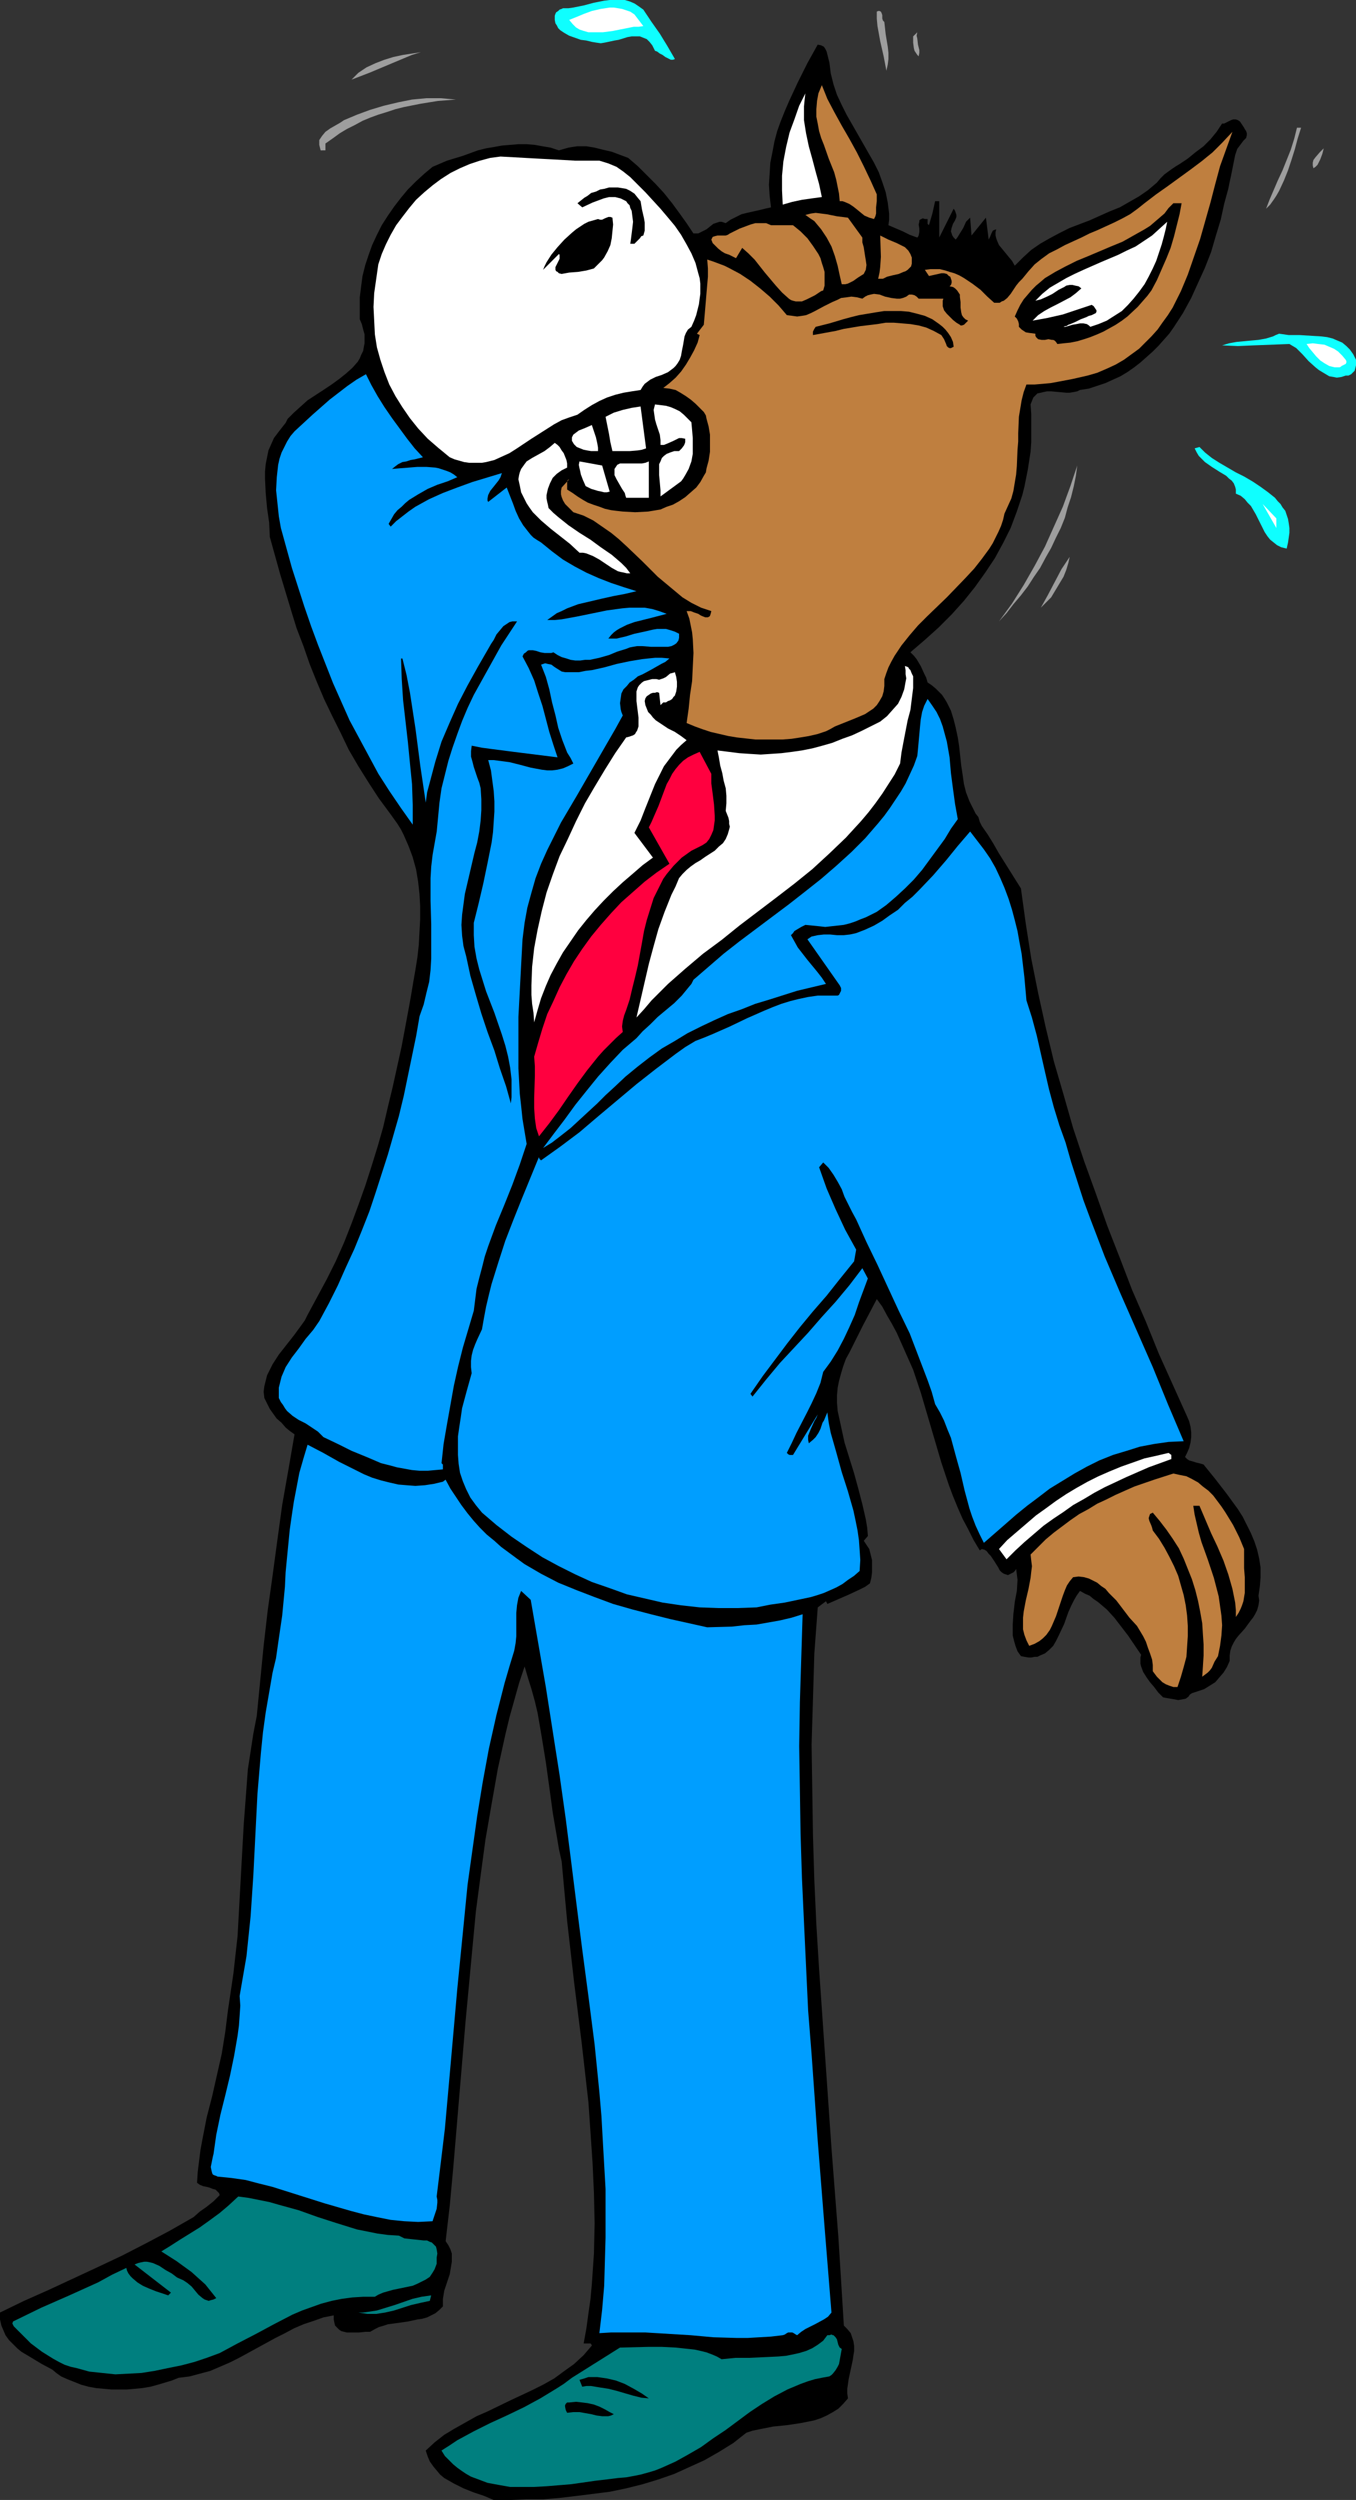 <?xml version="1.0" encoding="UTF-8" standalone="no"?>
<svg
   version="1.0"
   width="84.456mm"
   height="155.668mm"
   id="svg47"
   sodipodi:docname="Democrat 24.wmf"
   xmlns:inkscape="http://www.inkscape.org/namespaces/inkscape"
   xmlns:sodipodi="http://sodipodi.sourceforge.net/DTD/sodipodi-0.dtd"
   xmlns="http://www.w3.org/2000/svg"
   xmlns:svg="http://www.w3.org/2000/svg">
  <rect width="100%" height="100%" fill="#333333" stroke="none"/>
  <sodipodi:namedview
     id="namedview47"
     pagecolor="#ffffff"
     bordercolor="#000000"
     borderopacity="0.25"
     inkscape:showpageshadow="2"
     inkscape:pageopacity="0.0"
     inkscape:pagecheckerboard="0"
     inkscape:deskcolor="#d1d1d1"
     inkscape:document-units="mm" />
  <defs
     id="defs1">
    <pattern
       id="WMFhbasepattern"
       patternUnits="userSpaceOnUse"
       width="6"
       height="6"
       x="0"
       y="0" />
  </defs>
  <path
     style="fill:#0fffff;fill-opacity:1;fill-rule:evenodd;stroke:none"
     d="m 158.875,13.897 -0.485,0.162 h -0.485 l -0.646,-0.323 -0.646,-0.323 -0.646,-0.485 -0.646,-0.323 -0.646,-0.485 -0.485,-0.162 -0.323,-0.646 -0.323,-0.646 -0.646,-0.808 -0.646,-0.646 -0.808,-0.323 -0.808,-0.323 h -0.97 -0.97 l -0.97,0.162 -2.101,0.646 -0.97,0.162 -2.263,0.485 -0.97,0.162 -1.131,-0.162 L 139.319,9.857 138.026,9.534 136.733,9.372 133.985,8.403 132.854,7.756 131.884,7.11 131.399,6.625 131.076,5.979 130.753,5.494 130.591,4.686 V 4.201 3.717 l 0.162,-0.485 0.162,-0.323 0.485,-0.323 0.323,-0.323 0.485,-0.162 0.323,-0.162 h 1.293 l 1.131,-0.162 2.424,-0.485 2.424,-0.646 2.424,-0.485 L 143.521,0 h 1.131 1.131 1.293 l 1.131,0.323 1.131,0.485 0.97,0.646 1.131,0.808 1.939,2.909 1.939,2.747 1.778,2.909 z"
     id="path1" />
  <path
     style="fill:#ffffff;fill-opacity:1;fill-rule:evenodd;stroke:none"
     d="m 151.44,6.14 -1.131,0.162 h -1.131 l -2.424,0.485 -2.424,0.485 -2.424,0.323 h -1.131 -1.131 -1.131 l -1.131,-0.323 -0.97,-0.323 -0.808,-0.485 -0.808,-0.808 -0.808,-0.97 1.616,-0.646 1.939,-0.808 1.778,-0.646 2.101,-0.485 2.101,-0.323 h 0.97 l 0.97,0.162 0.97,0.162 0.97,0.323 0.97,0.323 0.97,0.646 z"
     id="path2" />
  <path
     style="fill:#9e9e9e;fill-opacity:1;fill-rule:evenodd;stroke:none"
     d="m 208.17,5.171 0.162,1.454 0.162,1.454 0.485,2.909 0.162,1.454 v 1.454 l -0.162,1.293 -0.323,1.454 -0.646,-3.393 -0.808,-3.555 -0.646,-3.555 -0.162,-1.778 V 2.747 l 0.323,-0.162 h 0.323 l 0.323,0.162 0.162,0.323 0.162,0.485 v 0.323 0.485 l 0.162,0.485 z"
     id="path3" />
  <path
     style="fill:#9e9e9e;fill-opacity:1;fill-rule:evenodd;stroke:none"
     d="m 216.251,13.25 -0.323,-0.323 -0.323,-0.485 -0.323,-0.485 -0.162,-0.646 -0.162,-1.293 V 8.564 l 0.97,-0.97 -0.162,0.808 0.162,0.646 0.162,1.454 0.323,1.293 v 0.646 z"
     id="path4" />
  <path
     style="fill:#000000;fill-opacity:1;fill-rule:evenodd;stroke:none"
     d="m 195.24,14.705 0.162,1.293 0.162,1.293 0.646,2.585 0.808,2.424 1.131,2.424 1.131,2.262 1.293,2.262 1.293,2.262 1.293,2.262 2.586,4.525 1.131,2.262 0.808,2.262 0.808,2.424 0.485,2.424 0.162,1.293 0.162,1.293 v 1.454 l -0.162,1.293 3.394,1.454 1.616,0.808 1.778,0.646 0.162,-0.162 0.162,-0.323 0.162,-0.808 v -0.808 l -0.162,-0.97 0.162,-0.646 v -0.323 l 0.162,-0.162 0.323,-0.162 0.323,-0.162 0.485,0.162 h 0.646 v 0.485 0.323 0.323 l 0.323,0.323 0.808,-2.747 0.646,-2.909 h 0.97 v 8.564 l 3.394,-6.787 0.323,0.485 0.162,0.485 0.162,0.485 v 0.485 l -0.323,0.808 -0.485,0.808 -0.323,0.97 -0.162,0.808 0.162,0.485 0.162,0.485 0.323,0.485 0.485,0.485 0.485,-0.646 0.485,-0.808 0.808,-1.293 0.646,-1.454 0.485,-0.485 0.485,-0.485 0.323,4.201 3.394,-4.201 0.646,5.171 0.323,-0.646 0.323,-0.808 0.323,-0.646 0.323,-0.162 0.485,-0.162 -0.162,0.646 v 0.808 l 0.162,0.646 0.162,0.485 0.485,1.131 0.808,0.97 1.455,1.778 0.808,0.97 0.646,1.131 0.97,-0.97 0.97,-0.97 1.939,-1.778 2.101,-1.454 2.263,-1.293 2.424,-1.293 2.263,-1.131 4.687,-1.778 4.687,-2.101 2.424,-0.97 2.263,-1.293 2.263,-1.293 2.101,-1.454 2.101,-1.778 0.808,-0.97 0.97,-0.97 1.778,-1.293 0.97,-0.646 0.808,-0.485 1.939,-1.293 1.778,-1.454 1.939,-1.454 1.616,-1.616 1.455,-1.778 0.646,-0.97 0.646,-0.97 h 0.485 l 0.646,-0.323 0.97,-0.485 0.485,-0.162 h 0.646 l 0.485,0.162 0.485,0.323 0.646,0.97 0.323,0.485 0.162,0.323 0.323,0.485 0.162,0.485 v 0.485 l -0.162,0.646 -0.646,0.646 -0.485,0.646 -0.485,0.646 -0.485,0.646 -0.485,1.454 -0.323,1.616 -0.646,3.232 -0.323,1.454 -0.323,1.616 -0.97,3.555 -0.808,3.717 -1.131,3.717 -1.131,3.878 -1.455,3.717 -1.616,3.555 -1.616,3.555 -1.939,3.555 -2.101,3.232 -1.131,1.616 -1.293,1.454 -1.293,1.454 -1.293,1.293 -1.455,1.293 -1.455,1.293 -1.455,1.131 -1.616,1.131 -1.616,0.97 -1.778,0.808 -1.778,0.808 -1.939,0.646 -1.939,0.646 -2.101,0.323 -0.646,0.323 -0.808,0.162 -0.97,0.162 h -0.808 l -3.556,-0.323 h -0.97 l -0.808,0.162 -0.646,0.162 -0.808,0.162 -0.485,0.485 -0.485,0.485 -0.323,0.808 -0.323,0.808 0.162,2.262 v 2.262 2.262 2.101 l -0.162,2.262 -0.323,2.101 -0.323,2.101 -0.808,4.04 -0.485,1.939 -1.293,3.878 -1.455,3.878 -1.778,3.555 -1.939,3.555 -2.263,3.393 -2.424,3.393 -2.586,3.232 -2.909,3.232 -3.071,3.07 -3.232,2.909 -3.394,2.909 0.808,0.808 0.646,0.808 0.97,1.616 0.808,1.778 0.485,0.97 0.323,1.131 0.97,0.646 0.97,0.808 0.808,0.808 0.646,0.646 0.646,0.97 0.485,0.808 0.97,1.939 0.646,2.101 0.485,1.939 0.485,2.262 0.323,2.101 0.485,4.525 0.323,2.101 0.323,2.262 0.485,1.939 0.808,2.101 0.97,1.939 0.485,0.97 0.646,0.808 0.323,1.131 0.485,0.97 1.455,2.101 1.293,2.101 0.646,1.131 0.646,1.131 5.172,8.241 1.131,8.241 1.293,8.241 1.616,8.08 1.778,8.08 1.939,8.08 2.263,7.756 2.263,7.918 2.586,7.756 2.748,7.595 2.748,7.756 2.909,7.433 2.909,7.595 3.232,7.433 3.071,7.595 6.627,14.705 0.485,1.131 0.323,1.293 0.162,1.293 v 1.131 l -0.162,1.293 -0.323,1.293 -0.485,1.131 -0.485,0.97 0.485,0.485 0.485,0.323 1.131,0.323 0.485,0.162 1.293,0.323 0.485,0.162 2.748,3.393 2.748,3.555 2.586,3.555 1.131,1.778 0.97,1.939 0.97,1.939 0.808,1.939 0.646,1.939 0.485,2.101 0.323,2.101 v 2.262 l -0.162,2.101 -0.323,2.262 0.162,1.131 -0.162,1.131 -0.323,1.131 -0.485,0.97 -0.485,0.808 -0.646,0.808 -1.293,1.778 -1.455,1.616 -0.646,0.808 -0.485,0.808 -0.485,0.97 -0.323,0.97 -0.162,1.131 v 1.293 l -0.646,1.454 -0.808,1.293 -0.97,1.131 -0.97,1.131 -1.293,0.808 -1.293,0.808 -1.455,0.485 -1.455,0.485 -0.485,0.323 -0.323,0.485 -0.646,0.485 -0.808,0.162 -0.97,0.162 -0.808,-0.162 -0.97,-0.162 -0.97,-0.162 -0.808,-0.162 -1.131,-1.131 -0.97,-1.293 -0.97,-1.131 -0.808,-1.131 -0.808,-1.293 -0.485,-1.293 -0.162,-0.646 v -0.808 -0.646 l 0.162,-0.646 -3.071,-4.525 -1.616,-2.101 -1.616,-2.101 -1.778,-1.939 -2.101,-1.778 -0.97,-0.646 -0.97,-0.808 -1.131,-0.485 -1.131,-0.646 -0.808,1.131 -0.646,1.131 -0.646,1.293 -0.646,1.454 -0.97,2.747 -1.293,2.747 -0.646,1.293 -0.646,1.131 -0.97,0.97 -0.97,0.808 -1.131,0.485 -0.646,0.323 h -0.646 l -0.808,0.162 h -0.646 l -0.97,-0.162 -0.808,-0.162 -0.808,-1.131 -0.485,-1.293 -0.323,-1.131 -0.323,-1.293 v -1.293 -1.293 l 0.162,-2.585 0.162,-1.293 0.162,-1.454 0.485,-2.585 0.162,-2.585 -0.162,-1.293 -0.162,-1.293 -0.323,0.485 -0.323,0.323 -0.646,0.323 -0.646,0.323 -0.485,-0.162 -0.485,-0.162 -0.485,-0.323 -0.485,-0.485 -0.323,-0.646 -0.808,-1.293 -0.97,-1.454 -0.485,-0.485 -0.485,-0.646 -0.485,-0.323 -0.646,-0.162 -0.485,0.323 -1.455,-2.424 -1.293,-2.585 -1.293,-2.424 -1.131,-2.585 -1.131,-2.747 -0.97,-2.585 -1.778,-5.333 -1.616,-5.494 -3.232,-10.988 -1.778,-5.333 -1.939,-4.363 -1.939,-4.363 -1.131,-2.101 -1.131,-1.939 -1.131,-2.101 -1.293,-1.778 -1.616,3.07 -1.616,3.07 -1.616,3.232 -1.616,3.232 -0.808,1.454 -0.646,1.778 -0.485,1.616 -0.485,1.778 -0.323,1.616 -0.162,1.778 v 1.778 l 0.162,1.939 0.808,3.717 0.808,3.717 2.263,7.272 0.97,3.555 0.97,3.717 0.808,3.555 0.323,1.939 0.162,1.939 -0.97,1.131 0.646,0.97 0.646,0.97 0.323,1.293 0.323,1.293 v 1.454 1.454 l -0.162,1.293 -0.323,1.293 -1.131,0.808 -1.293,0.646 -2.424,1.131 -5.172,2.262 -0.323,-0.646 -1.939,1.454 -0.808,10.827 -0.323,10.827 -0.323,10.665 0.162,10.665 0.162,10.665 0.323,10.665 0.485,10.503 0.646,10.503 1.455,21.007 1.455,21.007 1.616,20.845 0.646,10.342 0.646,10.503 0.808,0.808 0.808,0.97 0.323,0.97 0.323,0.97 0.162,1.131 v 1.131 l -0.162,0.97 -0.162,1.131 -0.97,4.525 -0.323,2.262 v 1.131 l 0.162,1.131 -1.131,1.293 -1.131,1.131 -1.293,0.808 -1.455,0.808 -1.455,0.646 -1.455,0.485 -1.616,0.323 -1.616,0.323 -3.232,0.485 -1.616,0.162 -1.616,0.162 -3.232,0.646 -1.616,0.323 -1.455,0.485 -3.071,2.424 -3.394,2.101 -3.394,1.939 -3.556,1.616 -3.556,1.616 -3.717,1.293 -3.717,1.131 -3.879,0.97 -3.879,0.808 -3.879,0.485 -3.879,0.485 -4.041,0.485 -3.879,0.323 h -3.879 l -3.879,0.162 h -3.879 l -2.263,-0.97 -2.424,-0.808 -2.424,-0.97 -2.263,-1.131 -1.131,-0.646 -1.131,-0.646 -0.97,-0.808 -0.808,-0.97 -0.808,-0.97 -0.808,-1.131 -0.485,-1.131 -0.485,-1.454 2.101,-1.939 2.263,-1.778 2.424,-1.454 2.586,-1.454 2.586,-1.454 2.586,-1.131 5.334,-2.585 5.172,-2.424 2.586,-1.293 2.586,-1.454 2.424,-1.778 2.263,-1.616 2.263,-2.101 1.939,-2.262 -0.162,-0.323 -0.162,-0.162 h -0.646 -0.97 l 0.646,-3.555 0.485,-3.555 0.485,-3.393 0.323,-3.555 0.485,-7.11 0.162,-7.11 -0.162,-7.11 -0.323,-7.11 -0.485,-7.11 -0.485,-7.11 -0.808,-7.11 -0.808,-7.11 -1.778,-14.22 -1.616,-14.22 -0.646,-6.948 -0.646,-7.11 -0.646,-2.909 -0.485,-2.909 -0.97,-5.656 -0.808,-5.979 -0.808,-5.817 -0.97,-5.979 -0.97,-5.656 -0.646,-2.747 -0.808,-2.909 -0.808,-2.585 -0.808,-2.747 -1.293,3.878 -1.131,4.04 -1.131,4.04 -0.97,4.04 -1.778,8.08 -1.455,8.241 -1.455,8.403 -1.131,8.403 -1.131,8.564 -0.808,8.564 -1.616,17.29 -1.455,17.29 -1.455,17.29 -0.808,8.726 -0.97,8.403 0.646,0.97 0.485,0.97 0.323,0.97 v 0.97 0.97 l -0.162,0.97 -0.323,1.939 -0.646,1.939 -0.646,1.939 -0.323,1.939 v 0.97 0.808 l -0.808,0.808 -0.97,0.808 -0.97,0.485 -0.97,0.485 -1.131,0.323 -1.131,0.162 -2.263,0.485 -2.263,0.323 -2.424,0.323 -0.97,0.323 -1.131,0.323 -0.97,0.485 -1.131,0.646 h -1.131 l -1.455,0.162 h -1.455 -1.455 l -0.646,-0.162 -0.646,-0.162 -0.485,-0.323 -0.485,-0.485 -0.485,-0.485 -0.162,-0.646 -0.162,-0.808 v -0.97 l -2.424,0.485 -2.263,0.808 -2.424,0.808 -2.263,0.97 -2.101,1.131 -2.263,1.131 -8.566,4.686 -2.263,1.131 -2.263,0.97 -2.263,0.97 -2.424,0.646 -2.424,0.646 -2.586,0.323 -1.616,0.646 -1.616,0.485 -1.616,0.485 -1.778,0.485 -1.939,0.323 -1.778,0.162 -1.778,0.162 h -1.778 -1.939 l -1.778,-0.162 -1.778,-0.162 -1.778,-0.323 -1.778,-0.485 -1.616,-0.646 -1.616,-0.646 -1.455,-0.646 -1.131,-0.808 -0.97,-0.808 -2.424,-1.293 L 7.435,554.904 5.01,553.45 4.041,552.642 3.071,551.672 2.101,550.703 1.293,549.571 0.808,548.44 0.323,547.309 0,545.855 v -1.616 l 5.657,-2.747 5.818,-2.585 11.475,-5.333 5.818,-2.747 5.657,-2.909 5.495,-2.909 5.657,-3.232 1.455,-1.293 1.616,-1.131 1.616,-1.293 0.646,-0.646 0.808,-0.808 -0.162,-0.485 -0.323,-0.323 -0.485,-0.485 -0.646,-0.162 -0.808,-0.323 -0.646,-0.162 -0.808,-0.162 -0.808,-0.323 -0.646,-0.485 0.162,-2.585 0.323,-2.585 0.323,-2.585 0.485,-2.585 0.97,-5.009 1.293,-5.009 1.131,-5.009 1.131,-5.009 0.808,-5.009 0.323,-2.585 0.323,-2.585 0.646,-4.363 0.646,-4.363 0.485,-4.363 0.485,-4.363 0.485,-8.726 0.97,-17.613 0.646,-8.564 0.323,-4.363 0.646,-4.201 0.646,-4.201 0.808,-4.201 1.616,-16.482 0.97,-8.403 1.131,-8.08 1.131,-8.403 1.131,-8.241 1.455,-8.241 1.455,-8.403 -1.131,-0.808 -0.97,-0.808 -0.97,-1.131 -1.131,-0.97 -0.808,-1.131 -0.808,-1.131 -0.646,-1.293 -0.646,-1.293 -0.162,-1.454 0.162,-1.293 0.323,-1.293 0.323,-1.293 0.646,-1.293 0.646,-1.293 1.455,-2.262 1.778,-2.262 1.778,-2.262 1.778,-2.424 0.808,-1.131 0.646,-1.293 2.263,-4.201 2.263,-4.201 2.101,-4.201 1.939,-4.363 1.778,-4.525 1.616,-4.363 1.616,-4.525 1.455,-4.525 1.455,-4.686 1.293,-4.525 1.131,-4.848 1.131,-4.686 2.101,-9.534 1.778,-9.534 0.485,-2.747 0.485,-2.909 0.485,-2.747 0.485,-3.07 0.323,-2.909 0.162,-3.07 0.162,-2.909 v -3.07 l -0.162,-2.909 -0.323,-2.909 -0.485,-2.909 -0.808,-2.909 -0.97,-2.585 -1.131,-2.585 -0.646,-1.293 -0.808,-1.293 -0.808,-1.131 -0.808,-1.131 -2.748,-3.717 -2.424,-3.717 -2.424,-3.878 -2.263,-3.878 -1.939,-4.04 -1.939,-3.878 -1.939,-4.04 -1.778,-4.201 -1.616,-4.04 -1.455,-4.201 -1.616,-4.201 -1.293,-4.201 -2.586,-8.564 -2.424,-8.726 -0.162,-3.393 -0.485,-3.393 -0.323,-3.555 -0.162,-3.393 v -1.616 l 0.162,-1.778 0.323,-1.616 0.323,-1.616 0.646,-1.454 0.646,-1.454 0.97,-1.293 1.131,-1.454 0.646,-0.808 0.485,-0.97 1.455,-1.454 1.616,-1.454 1.616,-1.454 3.717,-2.424 1.939,-1.293 1.778,-1.293 1.616,-1.293 1.455,-1.293 1.293,-1.454 0.485,-0.808 0.323,-0.808 0.485,-0.97 0.162,-0.97 0.162,-0.808 V 79.826 78.695 L 85.498,77.564 85.175,76.271 84.69,75.14 v -2.585 -2.585 l 0.323,-2.585 0.323,-2.424 0.646,-2.585 0.808,-2.424 0.808,-2.262 1.131,-2.424 1.131,-2.262 1.455,-2.262 1.455,-2.101 1.616,-2.101 1.616,-1.939 1.939,-1.939 1.939,-1.778 1.939,-1.616 3.394,-1.454 3.717,-1.131 3.556,-1.293 1.939,-0.485 1.939,-0.323 1.778,-0.323 1.939,-0.162 1.939,-0.162 h 1.939 l 1.939,0.162 1.778,0.323 1.939,0.323 1.939,0.646 1.131,-0.323 1.131,-0.323 0.97,-0.162 1.131,-0.162 h 2.101 l 1.939,0.323 1.939,0.485 2.101,0.485 3.879,1.454 2.263,1.939 2.101,2.101 2.101,2.101 1.939,2.101 1.939,2.424 1.778,2.424 1.616,2.262 1.616,2.424 h 0.646 0.485 l 0.97,-0.485 0.97,-0.485 0.808,-0.646 0.808,-0.646 0.97,-0.323 0.485,-0.162 h 0.485 l 0.485,0.162 0.485,0.162 1.131,-0.808 1.293,-0.646 1.293,-0.646 1.293,-0.323 1.455,-0.323 1.455,-0.323 1.293,-0.323 1.455,-0.323 -0.323,-2.747 -0.162,-2.585 0.162,-2.585 0.162,-2.585 0.485,-2.424 0.485,-2.585 0.646,-2.424 0.808,-2.262 0.97,-2.424 0.97,-2.262 2.101,-4.525 2.263,-4.525 2.424,-4.363 0.808,0.162 0.646,0.323 0.323,0.485 0.323,0.646 0.323,1.293 0.162,0.646 z"
     id="path5" />
  <path
     style="fill:#9e9e9e;fill-opacity:1;fill-rule:evenodd;stroke:none"
     d="m 99.075,12.281 -2.101,0.646 -1.939,0.808 -8.081,3.393 -2.101,0.808 -2.101,0.808 0.808,-0.808 0.808,-0.808 1.939,-1.293 2.101,-0.97 2.101,-0.808 2.101,-0.646 2.263,-0.485 2.101,-0.323 z"
     id="path6" />
  <path
     style="fill:#bf7f3f;fill-opacity:1;fill-rule:evenodd;stroke:none"
     d="m 206.392,45.73 v 1.616 l -0.162,1.454 v 1.454 l -0.162,0.646 -0.323,0.646 -1.131,-0.323 -1.131,-0.485 -1.778,-1.454 -0.808,-0.646 -0.97,-0.646 -1.131,-0.485 -0.485,-0.162 h -0.646 l -0.162,-1.778 -0.323,-1.616 -0.323,-1.616 -0.485,-1.778 -1.293,-3.232 -1.131,-3.232 -0.646,-1.616 -0.485,-1.616 -0.323,-1.778 -0.323,-1.616 v -1.778 l 0.162,-1.939 0.323,-1.778 0.808,-1.939 1.293,3.232 1.616,3.07 1.778,3.232 1.778,3.07 1.778,3.232 1.616,3.232 1.616,3.393 z"
     id="path7" />
  <path
     style="fill:#ffffff;fill-opacity:1;fill-rule:evenodd;stroke:none"
     d="m 193.462,46.377 -2.424,0.323 -2.263,0.323 -2.263,0.485 -1.131,0.323 -1.131,0.323 -0.162,-3.393 v -3.393 l 0.323,-3.393 0.646,-3.393 0.808,-3.393 1.131,-3.07 1.131,-3.232 1.455,-2.909 -0.162,1.454 -0.162,1.616 v 1.616 1.616 l 0.485,3.07 0.646,3.07 0.808,2.909 0.808,3.07 0.808,2.909 z"
     id="path8" />
  <path
     style="fill:#9e9e9e;fill-opacity:1;fill-rule:evenodd;stroke:none"
     d="m 107.317,23.431 -4.202,0.323 -4.041,0.646 -4.041,0.808 -1.939,0.485 -1.939,0.646 -2.101,0.646 -1.778,0.646 -1.939,0.808 -1.778,0.97 -1.939,0.97 -1.616,0.97 -1.778,1.293 -1.616,1.131 v 1.616 H 75.478 L 75.316,34.742 75.155,34.096 v -0.646 -0.485 l 0.323,-0.485 0.323,-0.485 0.808,-0.97 1.131,-0.808 1.131,-0.646 1.131,-0.646 0.97,-0.646 3.071,-1.293 3.071,-1.131 3.232,-0.97 3.394,-0.808 3.232,-0.646 3.394,-0.323 h 3.394 l 1.778,0.162 z"
     id="path9" />
  <path
     style="fill:#9e9e9e;fill-opacity:1;fill-rule:evenodd;stroke:none"
     d="m 306.275,30.056 -0.808,2.585 -0.646,2.424 -0.808,2.585 -0.808,2.424 -0.97,2.424 -1.131,2.424 -0.646,1.131 -0.646,0.97 -0.808,1.131 -0.97,0.97 0.808,-2.101 0.97,-2.262 0.485,-1.131 0.485,-1.131 1.131,-2.424 0.97,-2.424 0.97,-2.424 0.808,-2.585 0.646,-2.585 z"
     id="path10" />
  <path
     style="fill:#bf7f3f;fill-opacity:1;fill-rule:evenodd;stroke:none"
     d="m 256.01,88.39 -3.556,0.808 -3.394,0.646 -1.778,0.323 -1.778,0.162 -1.939,0.162 h -1.939 l -0.646,1.778 -0.485,1.939 -0.323,1.939 -0.323,1.939 -0.162,3.878 v 1.939 l -0.162,1.939 -0.162,3.878 -0.162,1.939 -0.323,1.939 -0.323,1.939 -0.485,1.778 -0.808,1.778 -0.808,1.778 -0.323,1.454 -0.485,1.454 -0.646,1.454 -0.646,1.293 -0.646,1.293 -0.808,1.293 -1.778,2.424 -1.778,2.262 -2.101,2.262 -4.364,4.525 -4.525,4.363 -2.263,2.262 -1.939,2.262 -1.939,2.424 -1.616,2.424 -0.808,1.454 -0.646,1.293 -0.485,1.293 -0.485,1.454 v 1.616 l -0.162,1.293 -0.323,1.131 -0.646,1.131 -0.646,0.97 -0.808,0.808 -0.97,0.646 -0.97,0.646 -2.263,0.97 -2.424,0.97 -2.424,0.97 -1.131,0.646 -0.97,0.485 -1.939,0.646 -2.101,0.485 -1.939,0.323 -2.101,0.323 -2.101,0.162 h -2.263 -2.101 -2.101 l -4.364,-0.485 -1.939,-0.323 -2.101,-0.485 -2.101,-0.485 -1.939,-0.646 -1.778,-0.646 -1.939,-0.808 0.485,-3.393 0.323,-3.232 0.485,-3.232 0.162,-3.393 0.162,-3.232 -0.162,-3.232 -0.162,-1.616 -0.323,-1.616 -0.323,-1.616 -0.646,-1.778 h 0.485 0.485 l 0.808,0.323 0.97,0.323 0.485,0.323 0.323,0.162 0.808,0.323 h 0.323 0.323 l 0.323,-0.162 0.162,-0.162 0.162,-0.485 0.162,-0.646 -2.424,-0.808 -2.263,-1.131 -2.101,-1.293 -1.939,-1.616 -1.939,-1.616 -1.939,-1.616 -3.556,-3.555 -3.717,-3.555 -1.939,-1.778 -1.778,-1.454 -2.101,-1.454 -2.101,-1.454 -2.263,-1.131 -2.424,-0.808 -1.293,-1.293 -0.646,-0.646 -0.485,-0.808 -0.323,-0.808 -0.162,-0.646 v -0.808 l 0.162,-0.808 1.778,-1.939 -0.323,0.162 -0.162,0.323 v 0.646 1.293 l 1.293,0.808 1.131,0.808 1.293,0.808 1.131,0.646 1.293,0.485 1.455,0.485 1.293,0.485 1.455,0.323 1.293,0.162 1.455,0.162 2.909,0.162 3.071,-0.162 2.909,-0.485 1.455,-0.646 1.455,-0.485 1.455,-0.808 1.455,-0.97 1.293,-1.131 1.293,-1.131 0.97,-1.293 0.808,-1.454 0.485,-0.808 0.162,-0.97 0.485,-1.778 0.323,-2.101 v -2.101 -1.939 l -0.323,-1.939 -0.485,-1.777 -0.162,-0.808 -0.485,-0.808 -1.939,-1.939 -1.131,-0.97 -1.131,-0.808 -1.293,-0.808 -1.131,-0.646 -1.455,-0.323 -1.455,-0.162 1.455,-1.131 1.455,-1.293 1.293,-1.454 1.131,-1.616 0.97,-1.616 0.97,-1.778 0.808,-1.778 0.485,-1.778 -0.646,-0.323 1.616,-2.101 0.323,-3.717 0.162,-1.939 0.162,-1.939 0.323,-3.717 v -1.939 l -0.162,-2.101 1.455,0.485 1.293,0.485 1.293,0.485 1.293,0.646 2.424,1.293 2.424,1.616 2.263,1.778 2.263,1.939 2.101,2.101 1.939,2.262 1.293,0.162 1.131,0.162 1.131,-0.162 0.97,-0.162 1.131,-0.485 0.97,-0.485 2.101,-1.131 1.939,-0.97 1.131,-0.485 0.97,-0.485 1.293,-0.162 1.131,-0.162 1.293,0.162 1.293,0.323 0.646,-0.485 0.646,-0.323 0.646,-0.162 0.808,-0.162 1.293,0.162 1.293,0.485 1.455,0.323 1.293,0.162 h 0.808 l 0.646,-0.162 0.808,-0.323 0.646,-0.485 h 0.646 l 0.646,0.162 0.485,0.323 0.485,0.485 h 5.818 l -0.162,0.485 v 0.485 0.808 l 0.323,0.97 0.646,0.808 0.646,0.646 0.808,0.808 0.808,0.646 0.808,0.485 0.162,0.162 h 0.323 l 0.485,-0.162 0.485,-0.485 0.485,-0.485 -0.646,-0.323 -0.485,-0.485 -0.323,-0.485 -0.162,-0.646 -0.162,-1.131 v -1.293 l -0.162,-1.293 V 69.323 l -0.323,-0.485 -0.323,-0.485 -0.485,-0.485 -0.485,-0.323 -0.808,-0.162 0.162,-0.162 0.162,-0.162 0.162,-0.485 v -0.485 l -0.162,-0.485 -0.162,-0.485 -0.323,-0.162 -0.485,-0.485 -0.646,-0.162 h -0.646 l -1.455,0.323 -1.455,0.323 -0.97,-1.454 1.293,-0.162 h 1.131 1.131 l 1.293,0.323 0.97,0.323 1.131,0.323 1.131,0.485 1.131,0.646 1.939,1.293 1.939,1.454 1.616,1.616 1.616,1.454 h 0.646 0.646 l 0.485,-0.323 0.485,-0.162 0.808,-0.646 0.808,-0.97 0.646,-0.97 0.646,-0.97 0.646,-0.808 0.808,-0.808 1.455,-1.778 1.455,-1.616 1.616,-1.293 1.778,-1.293 1.939,-0.97 1.778,-0.97 3.879,-1.778 1.939,-0.97 1.939,-0.808 3.879,-1.778 1.939,-0.97 1.778,-0.97 1.778,-1.293 1.616,-1.293 2.748,-2.101 2.748,-1.939 5.334,-3.878 2.586,-1.939 2.586,-2.101 2.263,-2.262 2.424,-2.585 -1.455,4.04 -1.455,4.04 -1.131,4.201 -1.131,4.363 -2.424,8.564 -1.455,4.201 -1.455,4.201 -1.616,3.878 -0.97,1.939 -0.97,1.939 -1.131,1.778 -1.293,1.778 -1.131,1.616 -1.455,1.616 -1.455,1.454 -1.455,1.454 -1.778,1.293 -1.778,1.293 -1.939,1.131 -2.101,0.97 -2.263,0.97 z"
     id="path11" />
  <path
     style="fill:#9e9e9e;fill-opacity:1;fill-rule:evenodd;stroke:none"
     d="m 309.184,39.59 -0.162,-0.646 v -0.646 l 0.162,-0.646 0.485,-0.646 0.97,-1.131 0.485,-0.485 0.485,-0.485 -0.323,1.293 -0.485,1.293 -0.323,0.646 -0.323,0.646 -0.485,0.485 z"
     id="path12" />
  <path
     style="fill:#ffffff;fill-opacity:1;fill-rule:evenodd;stroke:none"
     d="m 141.097,37.812 2.101,0.646 1.939,0.808 1.616,1.131 0.808,0.646 0.808,0.646 3.556,3.555 1.778,1.939 1.778,1.939 1.778,2.101 1.616,1.939 1.455,2.101 1.293,2.262 1.131,2.101 0.97,2.262 0.646,2.424 0.323,1.131 0.162,1.293 v 1.131 1.293 l -0.162,1.131 -0.162,1.293 -0.323,1.293 -0.323,1.293 -0.485,1.293 -0.646,1.454 -0.808,0.646 -0.485,0.808 -0.323,0.808 -0.162,0.97 -0.162,0.97 -0.162,0.808 -0.162,0.808 -0.162,0.97 -0.323,0.97 -0.485,0.808 -0.485,0.646 -0.485,0.485 -0.646,0.485 -0.646,0.485 -1.455,0.646 -1.455,0.485 -1.293,0.646 -0.646,0.485 -0.646,0.485 -0.485,0.646 -0.485,0.808 -2.101,0.323 -1.939,0.323 -1.939,0.485 -1.939,0.646 -1.778,0.808 -1.778,0.97 -1.778,1.131 -1.616,1.131 -1.939,0.646 -1.778,0.646 -1.778,0.97 -1.778,1.131 -3.556,2.262 -3.394,2.262 -1.778,1.131 -1.778,0.808 -1.778,0.808 -1.939,0.485 -0.97,0.162 h -1.131 -0.97 -0.97 l -1.131,-0.162 -1.131,-0.323 -1.131,-0.323 -1.131,-0.485 -2.748,-2.262 -2.424,-2.101 -2.263,-2.424 -1.939,-2.424 -1.778,-2.585 -1.616,-2.585 -1.455,-2.747 -1.131,-2.909 -0.97,-2.909 -0.808,-2.909 -0.485,-3.07 -0.162,-3.232 -0.162,-3.232 0.162,-3.232 0.485,-3.393 0.485,-3.393 0.808,-2.424 0.97,-2.262 1.131,-2.262 1.293,-2.262 1.455,-1.939 1.616,-2.101 1.616,-1.939 1.939,-1.778 1.939,-1.616 1.939,-1.454 2.263,-1.454 2.263,-1.131 2.263,-0.97 2.424,-0.808 2.424,-0.646 2.424,-0.323 5.818,0.323 2.909,0.162 3.071,0.162 5.818,0.323 h 2.748 z"
     id="path13" />
  <path
     style="fill:#000000;fill-opacity:1;fill-rule:evenodd;stroke:none"
     d="m 150.794,47.346 0.162,0.97 0.162,0.97 0.485,2.101 0.162,0.97 v 0.97 0.97 l -0.323,1.131 -0.485,0.162 -0.323,0.485 -0.646,0.646 -0.323,0.323 -0.323,0.323 h -0.485 -0.485 l 0.162,-1.131 0.162,-1.293 0.162,-1.293 0.162,-1.454 -0.162,-1.293 -0.162,-1.293 -0.323,-0.646 -0.162,-0.646 -0.485,-0.485 -0.323,-0.485 -0.646,-0.323 -0.646,-0.323 -0.646,-0.162 -0.646,-0.162 h -1.455 l -1.293,0.323 -1.293,0.485 -1.293,0.485 -2.424,1.131 -1.131,-0.97 0.808,-0.646 0.808,-0.646 0.808,-0.485 0.808,-0.646 1.131,-0.323 0.97,-0.485 0.97,-0.162 1.131,-0.323 h 1.131 0.97 l 0.97,0.162 0.97,0.162 0.97,0.485 0.97,0.646 0.646,0.808 z"
     id="path14" />
  <path
     style="fill:#000000;fill-opacity:1;fill-rule:evenodd;stroke:none"
     d="m 278.153,47.831 -0.485,2.585 -0.646,2.585 -0.646,2.585 -0.808,2.747 -0.97,2.424 -1.131,2.585 -1.131,2.585 -1.293,2.424 -0.97,1.293 -1.131,1.293 -1.131,1.293 -2.424,2.262 -1.293,0.97 -1.455,0.97 -1.455,0.808 -1.455,0.808 -1.455,0.646 -1.616,0.646 -1.455,0.485 -1.616,0.485 -1.616,0.323 -1.616,0.162 -1.455,0.162 -0.323,-0.485 -0.323,-0.323 -0.323,-0.162 h -0.323 l -0.808,-0.162 -0.808,0.162 h -0.808 l -0.808,-0.162 -0.162,-0.162 -0.323,-0.323 -0.162,-0.323 v -0.485 l -1.293,-0.162 -0.97,-0.162 -0.485,-0.323 -0.485,-0.323 -0.323,-0.323 -0.323,-0.323 v -0.646 l -0.162,-0.646 -0.323,-0.646 -0.485,-0.485 0.646,-1.454 0.646,-1.293 0.808,-1.293 0.97,-1.131 0.97,-1.131 0.97,-0.97 0.97,-0.808 1.131,-0.97 2.424,-1.454 2.424,-1.293 2.586,-1.293 2.748,-1.131 5.334,-2.262 2.748,-1.131 2.586,-1.454 2.586,-1.454 1.293,-0.808 1.131,-0.97 1.131,-0.97 1.131,-0.97 0.97,-1.293 1.131,-1.131 z"
     id="path15" />
  <path
     style="fill:#bf7f3f;fill-opacity:1;fill-rule:evenodd;stroke:none"
     d="m 202.998,55.911 v 1.131 l 0.323,1.131 0.323,2.101 0.162,0.97 0.162,1.131 -0.162,1.131 -0.485,0.97 -1.293,0.808 -1.131,0.808 -1.293,0.646 -0.646,0.162 h -0.808 l -0.485,-2.101 -0.485,-2.262 -0.646,-2.262 -0.808,-2.262 -1.131,-2.101 -0.646,-0.97 -0.646,-0.97 -0.808,-0.97 -0.808,-0.97 -0.97,-0.646 -1.131,-0.808 1.293,-0.323 1.131,-0.162 1.293,0.162 1.293,0.162 2.424,0.485 1.293,0.162 1.293,0.162 z"
     id="path16" />
  <path
     style="fill:#000000;fill-opacity:1;fill-rule:evenodd;stroke:none"
     d="m 144.167,51.224 0.162,1.616 -0.162,1.616 -0.162,1.616 -0.323,1.616 -0.646,1.454 -0.808,1.454 -0.485,0.646 -0.646,0.646 -0.646,0.646 -0.646,0.646 -1.778,0.485 -1.939,0.323 -2.101,0.162 -1.778,0.323 -0.646,-0.162 -0.323,-0.323 -0.323,-0.162 -0.162,-0.323 v -0.323 -0.323 l 0.323,-0.646 0.646,-1.293 v -0.646 -0.323 l -0.162,-0.162 -3.717,3.717 0.323,-0.808 0.485,-0.97 1.131,-1.778 1.455,-1.778 1.616,-1.778 1.778,-1.616 0.97,-0.808 0.97,-0.646 0.97,-0.646 0.97,-0.485 1.131,-0.323 1.131,-0.323 0.485,0.162 h 0.485 l 0.646,-0.323 0.808,-0.323 h 0.485 z"
     id="path17" />
  <path
     style="fill:#bf7f3f;fill-opacity:1;fill-rule:evenodd;stroke:none"
     d="m 186.674,53.002 1.778,1.454 1.616,1.616 1.293,1.778 1.293,1.939 0.485,0.97 0.323,1.131 0.323,0.97 0.323,1.131 v 0.97 1.131 1.131 l -0.323,1.131 -0.485,0.162 -0.485,0.323 -0.97,0.646 -0.97,0.485 -0.97,0.485 -1.131,0.485 h -0.97 -0.485 l -0.646,-0.162 -0.485,-0.162 -0.485,-0.323 -1.616,-1.454 -1.455,-1.616 -2.586,-3.07 -2.424,-3.07 -1.455,-1.454 -1.455,-1.293 -1.455,2.424 -1.616,-0.808 -0.97,-0.323 -0.808,-0.485 -0.808,-0.646 -0.646,-0.646 -0.646,-0.646 -0.323,-0.808 0.162,-0.323 0.162,-0.323 0.485,-0.162 0.646,-0.162 h 1.939 l 0.485,-0.162 0.485,-0.323 2.263,-1.131 1.293,-0.485 1.293,-0.485 1.131,-0.323 h 1.293 1.293 l 1.131,0.485 z"
     id="path18" />
  <path
     style="fill:#ffffff;fill-opacity:1;fill-rule:evenodd;stroke:none"
     d="m 256.657,76.917 -0.323,-0.323 -0.485,-0.323 -0.808,-0.162 h -0.808 l -0.808,0.162 -0.97,0.162 -1.616,0.485 h -0.646 0.162 v 0 l 0.323,-0.162 h 0.323 l 0.485,-0.323 0.485,-0.162 1.131,-0.485 1.293,-0.646 1.293,-0.485 0.646,-0.323 0.646,-0.162 0.97,-0.485 0.162,-0.323 v -0.323 l -0.323,-0.485 -0.323,-0.485 -0.485,-0.323 -3.394,1.131 -3.394,1.131 -3.556,0.808 -1.778,0.323 -1.778,0.323 1.293,-1.293 1.455,-0.97 1.455,-0.808 1.616,-0.808 3.071,-1.616 1.293,-0.97 1.293,-1.131 -0.646,-0.485 -0.808,-0.162 -0.646,-0.162 h -0.646 l -0.808,0.162 -0.485,0.323 -1.293,0.646 -1.455,0.97 -1.293,0.646 -1.455,0.646 -0.646,0.162 -0.646,0.162 1.616,-1.616 1.778,-1.454 1.939,-1.131 1.939,-1.131 1.939,-0.97 2.101,-0.97 4.041,-1.778 4.202,-1.778 1.939,-0.97 2.101,-0.97 1.939,-1.293 1.939,-1.293 1.778,-1.616 1.778,-1.616 -0.323,1.616 -0.485,1.939 -0.485,1.778 -0.646,1.939 -0.646,1.939 -0.808,1.778 -0.97,1.939 -0.97,1.778 -1.293,1.778 -1.293,1.616 -1.293,1.454 -1.455,1.454 -1.778,1.131 -1.778,1.131 -1.939,0.808 z"
     id="path19" />
  <path
     style="fill:#bf7f3f;fill-opacity:1;fill-rule:evenodd;stroke:none"
     d="m 214.312,59.789 0.323,0.808 v 0.808 0.646 l -0.162,0.646 -0.323,0.323 -0.485,0.485 -0.485,0.323 -0.485,0.162 -1.131,0.485 -1.455,0.323 -1.293,0.323 -0.97,0.485 h -1.131 l 0.323,-1.454 0.162,-1.293 0.162,-2.424 -0.162,-5.009 0.97,0.485 0.97,0.485 1.939,0.808 0.97,0.485 0.97,0.485 0.808,0.808 z"
     id="path20" />
  <path
     style="fill:#000000;fill-opacity:1;fill-rule:evenodd;stroke:none"
     d="m 223.847,79.341 0.485,1.131 0.162,1.131 -0.323,0.162 -0.323,0.162 h -0.323 l -0.323,-0.162 -0.323,-0.323 -0.162,-0.485 -0.485,-1.131 -0.323,-0.485 -0.323,-0.485 -1.778,-0.97 -1.778,-0.808 -1.778,-0.485 -1.939,-0.323 -1.939,-0.162 -1.939,-0.162 h -1.939 l -1.939,0.323 -4.041,0.485 -3.879,0.646 -1.939,0.485 -1.778,0.323 -1.778,0.323 -1.778,0.323 V 78.372 78.049 l 0.323,-0.646 0.323,-0.485 0.646,-0.162 1.293,-0.323 0.646,-0.162 0.646,-0.162 1.616,-0.485 1.616,-0.485 1.778,-0.485 1.939,-0.485 1.939,-0.323 1.939,-0.323 2.101,-0.323 h 1.939 1.939 l 1.939,0.162 1.939,0.485 1.778,0.485 1.778,0.808 1.616,1.131 0.808,0.646 0.646,0.646 0.646,0.808 z"
     id="path21" />
  <path
     style="fill:#0fffff;fill-opacity:1;fill-rule:evenodd;stroke:none"
     d="m 319.205,84.674 v 0.646 0.646 l -0.162,0.646 -0.162,0.646 -0.485,0.485 -0.323,0.323 -0.646,0.323 h -0.646 l -0.97,0.323 -1.131,0.162 -0.808,-0.162 -0.97,-0.162 -0.808,-0.485 -0.808,-0.485 -0.808,-0.485 -0.808,-0.646 -1.616,-1.454 -1.455,-1.616 -1.455,-1.454 -0.808,-0.485 -0.808,-0.485 -4.202,0.162 -4.202,0.162 -3.717,0.162 -3.717,-0.162 1.616,-0.485 1.778,-0.323 3.394,-0.323 1.778,-0.162 1.778,-0.323 1.616,-0.485 0.646,-0.323 0.808,-0.323 1.131,0.162 1.131,0.162 h 2.586 l 2.586,0.162 2.586,0.162 1.293,0.162 1.293,0.323 1.131,0.485 1.131,0.485 0.97,0.808 0.808,0.808 0.808,1.131 z"
     id="path22" />
  <path
     style="fill:#ffffff;fill-opacity:1;fill-rule:evenodd;stroke:none"
     d="m 316.78,84.674 0.162,0.323 v 0.323 l -0.162,0.323 -0.323,0.162 -0.646,0.323 -0.162,0.162 -0.323,0.162 h -1.131 l -1.293,-0.323 -1.131,-0.646 -0.97,-0.646 -0.97,-0.97 -0.808,-0.97 -0.808,-0.97 -0.646,-0.97 1.455,-0.162 1.293,0.162 1.455,0.162 1.131,0.485 1.131,0.485 0.97,0.646 0.97,0.97 z"
     id="path23" />
  <path
     style="fill:#009eff;fill-opacity:1;fill-rule:evenodd;stroke:none"
     d="m 86.145,88.067 1.293,2.585 1.455,2.585 1.616,2.585 1.778,2.585 1.778,2.424 1.778,2.424 1.778,2.262 1.939,2.101 -1.939,0.485 -0.97,0.162 -0.97,0.323 -0.97,0.162 -0.97,0.485 -0.646,0.485 -0.808,0.646 1.939,-0.162 4.041,-0.323 h 2.101 l 2.101,0.162 0.808,0.162 0.97,0.323 0.97,0.323 0.808,0.323 0.808,0.485 0.808,0.646 -2.263,0.97 -2.424,0.808 -2.263,0.97 -2.263,1.293 -2.101,1.293 -0.97,0.808 -0.808,0.808 -0.97,0.808 -0.808,0.97 -0.646,1.131 -0.646,1.131 0.485,0.646 1.293,-1.293 1.455,-1.131 1.455,-1.131 1.616,-1.131 3.232,-1.778 3.232,-1.454 3.394,-1.293 3.556,-1.293 6.95,-2.101 -0.323,0.97 -0.485,0.808 -0.646,0.808 -0.646,0.808 -0.646,0.808 -0.485,0.97 -0.162,0.808 v 0.485 l 0.162,0.323 4.364,-3.393 1.455,3.717 0.646,1.778 0.808,1.778 0.97,1.616 1.131,1.454 0.646,0.808 0.646,0.646 0.97,0.646 0.808,0.485 2.586,2.101 2.586,1.939 2.748,1.616 2.748,1.454 2.909,1.293 2.909,1.131 2.909,0.97 3.071,0.97 -2.748,0.646 -2.586,0.485 -2.909,0.646 -2.748,0.646 -2.748,0.646 -2.586,0.97 -1.293,0.646 -1.131,0.485 -1.131,0.808 -1.131,0.808 h 1.778 l 1.616,-0.162 3.556,-0.646 7.111,-1.454 3.556,-0.485 1.778,-0.162 h 1.778 1.778 l 1.778,0.323 1.616,0.485 1.778,0.646 -3.717,0.97 -1.939,0.485 -1.939,0.485 -1.778,0.646 -1.616,0.808 -0.808,0.485 -0.646,0.485 -0.646,0.646 -0.646,0.808 h 0.97 0.97 l 2.101,-0.485 2.101,-0.646 2.263,-0.485 2.101,-0.485 0.97,-0.162 h 1.131 0.97 l 1.131,0.323 0.97,0.323 0.97,0.485 v 0.97 l -0.162,0.646 -0.485,0.646 -0.485,0.323 -0.646,0.323 -0.808,0.162 h -0.97 -0.97 -2.101 l -2.101,-0.162 h -1.131 l -0.97,0.162 -0.808,0.162 -0.808,0.323 -2.101,0.646 -1.939,0.808 -2.263,0.646 -2.263,0.485 h -1.131 l -1.131,0.162 h -1.131 l -1.131,-0.162 -0.97,-0.323 -1.131,-0.323 -0.97,-0.485 -0.97,-0.646 -0.485,0.162 h -0.485 -1.131 l -0.97,-0.162 -0.97,-0.323 -0.808,-0.162 h -0.97 l -0.323,0.162 -0.323,0.323 -0.485,0.323 -0.323,0.646 1.455,2.747 1.293,2.909 0.97,3.07 0.97,2.909 0.808,3.07 0.808,3.07 0.97,3.07 0.97,2.909 -10.344,-1.293 -5.01,-0.646 -2.424,-0.323 -2.424,-0.485 -0.162,1.293 v 1.293 l 0.323,1.131 0.323,1.293 0.808,2.424 0.485,1.293 0.323,1.293 0.162,2.585 v 2.585 l -0.162,2.424 -0.323,2.585 -0.485,2.585 -0.646,2.424 -1.131,4.848 -1.131,4.848 -0.323,2.424 -0.323,2.424 -0.162,2.424 0.162,2.585 0.323,2.424 0.646,2.424 0.97,4.525 1.293,4.525 1.293,4.363 1.455,4.363 1.616,4.363 1.293,4.201 1.455,4.201 1.131,4.04 0.162,-1.454 v -1.454 -2.747 l -0.323,-2.747 -0.485,-2.585 -0.646,-2.585 -0.808,-2.585 -1.778,-5.171 -1.939,-5.009 -0.808,-2.585 -0.808,-2.585 -0.646,-2.585 -0.485,-2.747 -0.162,-2.747 v -2.909 l 1.131,-4.525 1.131,-4.848 0.97,-4.686 0.97,-4.848 0.323,-2.424 0.162,-2.424 0.162,-2.424 v -2.424 l -0.162,-2.424 -0.323,-2.424 -0.323,-2.424 -0.646,-2.424 h 1.293 l 1.293,0.162 2.424,0.323 2.586,0.646 2.424,0.646 2.586,0.485 1.293,0.162 h 1.131 l 1.293,-0.162 1.293,-0.323 1.131,-0.485 1.293,-0.646 -0.646,-1.293 -0.808,-1.293 -1.131,-2.909 -0.97,-2.909 -0.646,-2.909 -0.808,-3.07 -0.646,-3.07 -0.808,-2.909 -1.131,-2.909 0.485,-0.162 0.485,-0.162 0.646,0.162 0.808,0.162 0.646,0.485 0.485,0.323 1.293,0.808 0.808,0.162 h 1.616 1.616 l 1.616,-0.323 1.455,-0.162 2.909,-0.646 2.909,-0.808 3.071,-0.646 2.909,-0.485 1.455,-0.162 1.616,-0.162 h 1.616 l 1.778,0.162 -0.97,0.808 -0.97,0.485 -2.263,1.293 -2.101,1.131 -1.131,0.485 -0.97,0.808 -0.97,0.646 -0.646,0.808 -0.808,0.808 -0.485,0.97 -0.162,1.131 -0.162,1.131 0.162,1.454 0.162,0.646 0.323,0.808 -1.778,3.232 -1.778,3.07 -7.273,12.604 -3.717,6.302 -1.616,3.232 -1.616,3.232 -1.455,3.232 -1.293,3.393 -0.97,3.393 -0.97,3.555 -0.646,3.555 -0.485,3.878 -0.323,5.979 -0.323,6.14 -0.323,6.14 v 5.979 6.14 l 0.323,5.979 0.323,2.909 0.323,3.07 0.485,2.909 0.485,2.909 -1.616,4.848 -1.778,4.848 -1.939,4.848 -1.939,4.686 -1.778,4.848 -0.808,2.424 -0.646,2.585 -0.646,2.424 -0.646,2.585 -0.323,2.585 -0.323,2.585 -1.293,4.363 -1.293,4.363 -1.131,4.525 -0.97,4.363 -0.808,4.525 -0.808,4.525 -0.808,4.686 -0.485,4.525 0.162,0.162 0.162,0.162 v 0.323 0.485 0.323 l -1.778,0.162 -1.778,0.162 h -1.939 l -1.778,-0.162 -1.778,-0.323 -1.778,-0.323 -1.778,-0.485 -1.939,-0.485 -3.394,-1.454 -3.556,-1.454 -3.232,-1.616 -3.394,-1.616 -1.293,-1.293 -1.455,-0.97 -1.455,-0.97 -1.616,-0.808 -1.455,-0.97 -1.293,-1.131 -0.485,-0.646 -0.485,-0.808 -0.485,-0.646 -0.485,-0.97 v -1.293 -1.131 l 0.323,-1.293 0.323,-1.293 0.485,-1.131 0.485,-1.131 1.455,-2.262 1.616,-2.101 1.616,-2.262 1.778,-2.101 1.455,-2.101 2.263,-4.201 2.101,-4.201 1.939,-4.363 1.939,-4.201 1.778,-4.363 1.778,-4.525 1.455,-4.363 1.455,-4.525 1.455,-4.525 1.293,-4.525 1.293,-4.525 1.131,-4.686 0.97,-4.686 0.97,-4.686 0.97,-4.686 0.808,-4.686 0.97,-2.747 0.646,-2.747 0.646,-2.585 0.323,-2.747 0.162,-2.747 v -2.747 -5.333 l -0.162,-5.494 v -5.333 l 0.162,-2.747 0.323,-2.747 0.485,-2.747 0.485,-2.747 0.323,-3.393 0.323,-3.393 0.485,-3.393 0.808,-3.232 0.808,-3.232 0.97,-3.07 1.131,-3.232 1.131,-3.07 1.293,-3.07 1.455,-3.07 1.616,-2.909 1.616,-2.909 3.232,-5.817 3.717,-5.656 h -0.646 -0.485 l -0.646,0.162 -0.485,0.323 -0.97,0.646 -0.808,0.97 -0.808,0.97 -0.646,1.293 -0.646,0.97 -0.646,1.131 -2.424,4.201 -2.424,4.363 -2.263,4.363 -1.939,4.363 -1.939,4.525 -1.455,4.686 -0.646,2.424 -0.646,2.424 -0.646,2.424 -0.323,2.424 -1.293,-8.726 -1.131,-8.726 -0.646,-4.201 -0.646,-4.201 -0.808,-4.201 -0.97,-3.878 h -0.323 l 0.162,4.848 0.323,5.009 1.131,9.857 0.485,5.009 0.485,4.848 0.162,4.848 v 2.424 2.262 l -2.748,-3.878 -2.748,-4.04 -2.586,-4.04 -2.263,-4.201 -2.263,-4.201 -2.263,-4.201 -1.939,-4.363 -1.939,-4.363 -1.778,-4.525 -1.778,-4.525 -1.616,-4.363 -1.616,-4.686 -2.909,-9.049 -2.586,-9.372 -0.485,-2.747 -0.323,-3.07 -0.323,-3.07 0.162,-3.07 0.162,-1.454 0.162,-1.454 0.323,-1.454 0.485,-1.454 0.646,-1.293 0.646,-1.293 0.808,-1.293 0.97,-1.131 4.202,-3.878 4.041,-3.555 2.101,-1.616 2.101,-1.616 2.101,-1.454 z"
     id="path24" />
  <path
     style="fill:#ffffff;fill-opacity:1;fill-rule:evenodd;stroke:none"
     d="m 162.754,99.379 0.162,1.778 0.162,1.939 v 1.778 1.939 l -0.323,1.778 -0.646,1.778 -0.808,1.454 -0.485,0.808 -0.485,0.646 -4.849,3.555 v -1.454 l -0.162,-1.778 -0.162,-1.778 v -1.616 -0.97 l 0.323,-0.646 0.323,-0.808 0.485,-0.485 0.646,-0.485 0.808,-0.323 0.97,-0.323 h 1.131 l 0.646,-0.646 0.485,-0.646 0.162,-0.323 0.162,-0.485 v -0.323 -0.485 l -0.808,-0.162 h -0.646 l -0.646,0.323 -0.646,0.323 -1.455,0.646 -0.808,0.323 h -0.808 v -1.131 l -0.162,-1.293 -0.808,-2.424 -0.323,-1.131 -0.162,-1.131 -0.162,-1.131 0.323,-1.293 1.293,0.162 1.293,0.162 1.131,0.323 1.131,0.485 0.97,0.485 0.97,0.808 0.808,0.808 z"
     id="path25" />
  <path
     style="fill:#ffffff;fill-opacity:1;fill-rule:evenodd;stroke:none"
     d="m 152.087,105.519 -0.97,0.323 -0.97,0.162 -1.939,0.162 h -0.97 -0.97 -0.97 -1.131 l -0.485,-2.101 -0.323,-1.939 -0.808,-4.04 1.939,-0.97 2.101,-0.646 2.101,-0.485 2.101,-0.323 z"
     id="path26" />
  <path
     style="fill:#ffffff;fill-opacity:1;fill-rule:evenodd;stroke:none"
     d="m 140.773,106.165 h -1.616 l -0.97,-0.162 -0.808,-0.162 -0.808,-0.323 -0.808,-0.323 -0.646,-0.646 -0.485,-0.808 v -0.323 -0.485 l 0.323,-0.646 0.646,-0.485 0.646,-0.485 1.616,-0.646 1.455,-0.646 0.485,1.454 0.485,1.454 0.323,1.454 0.162,0.97 z"
     id="path27" />
  <path
     style="fill:#ffffff;fill-opacity:1;fill-rule:evenodd;stroke:none"
     d="m 133.5,110.044 -1.293,0.646 -1.131,0.808 -0.97,0.97 -0.646,1.293 -0.485,1.293 -0.323,1.454 v 0.808 l 0.162,0.808 0.162,0.646 0.162,0.808 1.131,1.131 1.131,0.97 2.424,1.939 2.586,1.778 2.586,1.616 2.424,1.778 2.586,1.778 1.131,0.97 1.131,0.97 1.131,1.131 0.97,1.293 h -0.808 l -0.646,-0.162 -0.808,-0.162 -0.646,-0.162 -1.455,-0.808 -1.455,-0.97 -1.455,-0.97 -1.455,-0.808 -0.808,-0.323 -0.808,-0.323 -0.808,-0.162 h -0.808 l -2.263,-2.101 -2.263,-1.778 -2.263,-1.778 -2.263,-1.939 -0.97,-0.97 -0.97,-0.97 -0.808,-1.131 -0.646,-0.97 -0.646,-1.293 -0.646,-1.293 -0.323,-1.616 -0.323,-1.454 0.162,-0.97 0.162,-0.646 0.323,-0.808 0.808,-1.131 0.485,-0.646 1.293,-0.808 1.455,-0.808 1.455,-0.808 1.293,-0.97 1.131,-0.97 0.646,0.485 0.485,0.485 0.485,0.808 0.485,0.646 0.323,0.808 0.323,0.808 0.162,0.808 z"
     id="path28" />
  <path
     style="fill:#0fffff;fill-opacity:1;fill-rule:evenodd;stroke:none"
     d="m 302.881,129.111 -1.293,-0.323 -0.97,-0.485 -0.808,-0.646 -0.808,-0.646 -0.646,-0.808 -0.646,-0.97 -0.97,-1.939 -1.131,-2.262 -1.131,-1.939 -0.808,-0.808 -0.646,-0.808 -0.97,-0.808 -1.131,-0.485 v -0.97 l -0.162,-0.646 -0.323,-0.808 -0.485,-0.646 -0.646,-0.485 -0.646,-0.646 -1.616,-0.97 -1.778,-1.131 -1.616,-1.131 -0.808,-0.808 -0.646,-0.646 -0.485,-0.808 -0.485,-0.97 1.131,-0.323 1.293,1.293 1.616,1.293 1.778,1.131 1.939,1.131 1.939,1.131 0.97,0.485 0.97,0.485 1.939,1.131 1.939,1.293 1.778,1.293 1.616,1.293 0.646,0.808 0.646,0.646 0.485,0.808 0.646,0.808 0.323,0.97 0.323,0.97 0.162,0.97 0.162,1.131 v 1.131 l -0.162,1.131 -0.162,1.131 z"
     id="path29" />
  <path
     style="fill:#ffffff;fill-opacity:1;fill-rule:evenodd;stroke:none"
     d="m 143.521,115.699 -0.646,0.162 h -0.646 l -0.646,-0.162 -0.808,-0.162 -1.616,-0.485 -1.293,-0.646 -0.646,-1.454 -0.485,-1.293 -0.162,-0.808 -0.162,-0.646 -0.162,-0.808 0.162,-0.808 5.334,0.97 z"
     id="path30" />
  <path
     style="fill:#ffffff;fill-opacity:1;fill-rule:evenodd;stroke:none"
     d="m 152.733,117.154 h -5.334 l -0.162,-0.485 -0.162,-0.646 -0.646,-0.97 -0.646,-1.131 -0.646,-1.131 -0.485,-0.97 v -0.485 -0.485 -0.485 l 0.323,-0.485 0.323,-0.485 0.646,-0.323 h 3.556 1.616 l 0.808,-0.162 0.808,-0.323 z"
     id="path31" />
  <path
     style="fill:#9e9e9e;fill-opacity:1;fill-rule:evenodd;stroke:none"
     d="m 235.161,146.24 3.071,-4.201 2.748,-4.363 2.586,-4.525 2.424,-4.525 2.101,-4.686 2.101,-4.686 1.778,-4.848 1.616,-4.848 -0.323,2.424 -0.485,2.424 -0.646,2.585 -0.808,2.424 -0.646,2.424 -0.97,2.424 -1.131,2.262 -1.131,2.424 -1.293,2.262 -1.293,2.424 -1.455,2.101 -1.455,2.262 -1.616,2.101 -1.778,2.101 -1.616,2.101 z"
     id="path32" />
  <path
     style="fill:#ffffff;fill-opacity:1;fill-rule:evenodd;stroke:none"
     d="m 300.456,124.264 -3.232,-5.656 3.232,3.393 z"
     id="path33" />
  <path
     style="fill:#9e9e9e;fill-opacity:1;fill-rule:evenodd;stroke:none"
     d="m 245.02,143.008 1.616,-2.909 1.616,-3.07 1.616,-3.07 0.97,-1.454 0.97,-1.454 -0.323,1.454 -0.485,1.616 -0.646,1.616 -0.97,1.616 -0.97,1.616 -0.97,1.616 -1.293,1.293 z"
     id="path34" />
  <path
     style="fill:#ffffff;fill-opacity:1;fill-rule:evenodd;stroke:none"
     d="m 214.958,159.167 v 1.454 1.293 l -0.323,2.585 -0.323,2.585 -0.646,2.424 -0.97,5.009 -0.485,2.585 -0.323,2.585 -1.293,2.585 -1.455,2.262 -1.455,2.262 -1.616,2.262 -1.616,2.101 -1.778,2.101 -1.778,1.939 -1.778,1.939 -3.879,3.717 -4.041,3.717 -4.202,3.393 -4.202,3.232 -8.728,6.625 -4.202,3.393 -4.364,3.232 -4.202,3.555 -4.041,3.555 -3.879,3.878 -1.778,2.101 -1.778,1.939 1.939,-8.403 0.97,-4.201 1.131,-4.201 1.131,-4.04 1.455,-4.04 1.616,-4.04 0.97,-1.939 0.808,-1.939 0.808,-0.97 0.97,-0.97 0.97,-0.808 1.131,-0.808 1.131,-0.646 1.131,-0.808 2.263,-1.454 0.97,-0.97 0.97,-0.808 0.646,-0.97 0.485,-1.131 0.323,-1.131 0.162,-0.646 -0.162,-0.646 v -0.646 l -0.162,-0.808 -0.323,-0.808 -0.323,-0.808 0.162,-1.778 v -1.778 l -0.162,-1.778 -0.485,-1.778 -0.323,-1.778 -0.485,-1.778 -0.323,-1.939 -0.323,-1.616 2.586,0.323 2.586,0.323 2.424,0.162 2.586,0.162 2.424,-0.162 2.424,-0.162 2.586,-0.323 2.263,-0.323 2.424,-0.485 2.424,-0.646 2.263,-0.646 2.424,-0.97 2.263,-0.808 2.101,-0.97 2.263,-1.131 2.263,-1.131 1.616,-1.293 1.293,-1.454 1.293,-1.454 0.808,-1.616 0.646,-1.778 0.323,-1.778 0.162,-0.808 -0.162,-0.97 v -0.97 l -0.162,-0.97 0.485,0.162 0.323,0.162 0.162,0.323 0.323,0.323 0.323,0.808 z"
     id="path35" />
  <path
     style="fill:#ffffff;fill-opacity:1;fill-rule:evenodd;stroke:none"
     d="m 156.127,165.308 -0.646,0.646 -0.323,-2.909 -0.485,-0.162 -0.485,0.162 h -0.485 l -0.485,0.162 -0.485,0.323 -0.485,0.323 -0.323,0.485 -0.162,0.646 0.162,0.97 0.323,0.808 0.323,0.808 0.646,0.646 0.485,0.646 0.646,0.646 1.455,0.97 1.455,0.97 1.616,0.808 1.455,0.97 1.293,0.97 -1.293,1.131 -1.131,1.131 -0.97,1.293 -0.97,1.293 -0.97,1.293 -0.646,1.293 -1.455,2.909 -2.263,5.656 -1.131,2.909 -1.455,2.909 4.364,5.817 -2.424,1.778 -2.424,2.101 -2.263,1.939 -2.263,2.101 -2.263,2.262 -2.101,2.262 -1.939,2.262 -1.939,2.424 -1.778,2.585 -1.778,2.585 -1.455,2.585 -1.455,2.747 -1.131,2.585 -1.131,2.909 -0.808,2.747 -0.808,2.909 -0.162,-2.262 -0.323,-2.101 -0.162,-2.101 v -2.262 l 0.162,-4.363 0.485,-4.363 0.808,-4.363 0.97,-4.363 1.131,-4.363 1.455,-4.201 1.616,-4.363 1.939,-4.04 1.939,-4.201 2.101,-4.201 2.263,-3.878 2.424,-4.04 2.424,-3.878 2.586,-3.717 0.646,-0.162 0.485,-0.162 0.485,-0.162 0.485,-0.323 0.162,-0.323 0.323,-0.485 0.323,-0.97 v -0.97 -1.131 l -0.323,-2.585 -0.162,-1.293 v -1.131 -1.131 l 0.323,-0.97 0.323,-0.485 0.323,-0.323 0.323,-0.323 0.485,-0.323 0.646,-0.162 0.646,-0.162 0.646,-0.162 h 0.97 l 0.646,0.162 0.485,-0.162 0.485,-0.162 0.646,-0.323 0.97,-0.808 0.646,-0.162 0.485,-0.162 0.323,1.131 0.162,1.131 v 1.131 l -0.162,1.131 -0.323,0.97 -0.323,0.323 -0.323,0.485 -0.485,0.323 -0.485,0.162 -0.485,0.323 z"
     id="path36" />
  <path
     style="fill:#009eff;fill-opacity:1;fill-rule:evenodd;stroke:none"
     d="m 225.464,192.778 -1.616,2.262 -1.455,2.424 -1.778,2.424 -1.778,2.424 -1.778,2.424 -1.939,2.262 -2.101,2.101 -2.101,1.939 -2.263,1.939 -2.263,1.616 -1.293,0.646 -1.293,0.646 -1.293,0.485 -1.131,0.485 -1.455,0.485 -1.293,0.323 -1.455,0.162 -1.455,0.162 -1.455,0.162 -1.455,-0.162 -1.616,-0.162 -1.616,-0.162 -0.97,0.485 -0.808,0.485 -0.808,0.485 -0.323,0.485 -0.485,0.485 0.808,1.454 0.808,1.454 1.131,1.454 1.131,1.454 2.263,2.747 1.131,1.454 0.97,1.454 -6.788,1.616 -6.627,2.101 -3.232,0.97 -3.232,1.293 -3.232,1.131 -3.232,1.454 -3.071,1.454 -3.232,1.616 -2.909,1.778 -3.071,1.778 -2.909,2.101 -2.909,2.262 -2.748,2.262 -2.748,2.585 -1.939,1.778 -1.939,1.939 -2.101,1.939 -2.101,1.939 -2.101,1.939 -2.263,1.778 -2.101,1.616 -2.101,1.293 2.424,-3.232 2.586,-3.393 2.586,-3.555 2.586,-3.232 2.748,-3.393 2.909,-3.232 2.909,-3.07 3.232,-2.747 1.455,-1.616 1.778,-1.616 1.778,-1.778 1.939,-1.616 1.939,-1.616 1.778,-1.778 1.455,-1.778 0.808,-0.97 0.485,-0.97 3.556,-3.07 3.556,-3.07 3.717,-2.909 3.879,-2.909 7.758,-5.817 3.717,-2.909 3.879,-3.07 3.556,-3.07 3.556,-3.232 3.232,-3.232 3.071,-3.555 1.455,-1.778 1.293,-1.778 1.293,-1.939 1.293,-1.939 1.131,-1.939 0.97,-2.101 0.97,-2.101 0.808,-2.262 0.162,-1.616 0.162,-1.778 0.323,-3.555 0.162,-1.616 0.323,-1.778 0.485,-1.454 0.808,-1.616 1.131,1.616 0.97,1.454 0.808,1.616 0.646,1.778 0.485,1.778 0.485,1.778 0.646,3.717 0.323,3.717 0.485,3.717 0.485,3.555 0.323,1.778 z"
     id="path37" />
  <path
     style="fill:#ff003f;fill-opacity:1;fill-rule:evenodd;stroke:none"
     d="m 167.441,182.113 v 1.131 1.131 l 0.323,2.424 0.323,2.585 0.162,2.585 v 1.131 l -0.162,1.131 -0.162,1.131 -0.485,1.131 -0.485,0.97 -0.646,0.808 -0.97,0.646 -1.293,0.646 -1.293,0.646 -1.131,0.808 -1.131,0.808 -0.97,0.97 -0.97,0.97 -0.808,0.97 -0.808,0.97 -0.808,1.131 -1.131,2.262 -1.131,2.262 -0.808,2.585 -0.808,2.585 -0.646,2.585 -0.485,2.747 -0.97,5.333 -0.646,2.747 -0.646,2.585 -0.646,2.747 -0.808,2.424 -0.485,1.293 -0.323,1.293 -0.162,1.293 0.162,1.293 -1.616,1.454 -1.455,1.454 -1.455,1.454 -1.293,1.454 -2.586,3.232 -2.263,3.07 -2.263,3.232 -2.101,3.07 -2.263,3.07 -2.424,3.07 -0.323,-0.97 -0.323,-0.97 -0.323,-2.262 -0.162,-2.424 v -2.424 l 0.162,-5.171 v -2.262 l -0.162,-2.262 0.97,-3.393 0.97,-3.232 1.131,-3.393 1.455,-3.07 1.455,-3.232 1.616,-3.07 1.778,-3.07 1.939,-2.909 2.101,-2.909 2.263,-2.747 2.424,-2.747 2.424,-2.585 2.748,-2.424 2.748,-2.424 2.748,-2.101 3.071,-2.101 -4.849,-8.564 0.646,-1.293 0.485,-1.131 1.131,-2.585 0.97,-2.585 0.97,-2.585 0.646,-1.131 0.646,-1.293 0.808,-1.131 0.808,-0.97 0.97,-0.97 1.131,-0.808 1.293,-0.646 1.455,-0.646 z"
     id="path38" />
  <path
     style="fill:#009eff;fill-opacity:1;fill-rule:evenodd;stroke:none"
     d="m 241.626,235.438 1.293,4.04 1.131,4.201 1.939,8.564 0.97,4.201 1.131,4.201 1.293,4.201 1.455,4.04 1.293,4.525 1.455,4.525 1.455,4.525 1.616,4.363 3.394,8.888 3.717,8.726 7.596,17.29 3.556,8.726 3.717,8.726 -3.556,0.162 -3.394,0.485 -3.394,0.646 -3.071,0.97 -3.232,0.97 -3.232,1.293 -2.909,1.454 -2.909,1.616 -2.909,1.778 -2.909,1.778 -2.748,2.101 -2.586,1.939 -2.586,2.101 -2.586,2.262 -5.01,4.363 -0.97,-1.939 -0.97,-2.101 -0.808,-2.101 -0.646,-1.939 -1.131,-4.201 -0.97,-4.201 -1.131,-4.04 -1.131,-4.201 -0.808,-1.939 -0.808,-2.101 -0.97,-1.939 -1.131,-1.939 -0.808,-2.909 -0.97,-2.747 -2.101,-5.494 -2.101,-5.494 -2.586,-5.333 -5.01,-10.827 -2.586,-5.333 -2.424,-5.332 -0.97,-1.778 -1.778,-3.555 -0.646,-1.778 -0.97,-1.778 -0.97,-1.616 -1.131,-1.616 -0.646,-0.646 -0.646,-0.646 -0.97,1.131 1.778,5.009 2.101,4.848 2.263,4.848 2.586,4.686 -0.485,2.747 -3.394,4.201 -3.071,3.878 -3.232,3.717 -3.071,3.717 -2.909,3.717 -2.909,3.878 -2.909,3.878 -2.909,4.201 0.485,0.646 3.232,-4.04 3.232,-3.878 6.627,-7.11 3.232,-3.717 3.232,-3.555 3.232,-3.878 3.071,-4.04 1.293,2.424 -2.101,5.656 -0.97,2.909 -1.293,2.909 -1.293,2.747 -1.455,2.747 -1.616,2.585 -1.778,2.424 -0.646,2.585 -0.97,2.424 -1.131,2.424 -1.131,2.262 -2.424,4.686 -1.131,2.424 -1.131,2.262 0.323,0.323 0.323,0.162 h 0.808 l 5.818,-9.534 -0.323,0.808 -0.485,0.808 -0.808,1.778 -0.323,0.808 -0.323,0.808 v 0.97 l 0.162,0.808 0.97,-0.808 0.646,-0.646 0.646,-0.97 0.485,-0.97 0.323,-0.97 0.162,-0.485 0.323,-0.485 0.808,-1.939 0.323,2.424 0.485,2.424 1.293,4.525 1.293,4.686 1.455,4.525 1.293,4.525 0.485,2.262 0.485,2.424 0.323,2.262 0.162,2.262 0.162,2.424 -0.162,2.585 -1.293,1.131 -1.455,0.97 -1.293,0.97 -1.455,0.808 -1.455,0.646 -1.455,0.646 -1.455,0.485 -1.616,0.485 -3.071,0.646 -3.071,0.646 -3.394,0.485 -3.232,0.646 -4.525,0.162 h -4.525 l -4.364,-0.162 -4.364,-0.485 -4.364,-0.646 -4.202,-0.97 -4.202,-0.97 -4.041,-1.454 -4.202,-1.454 -3.879,-1.778 -3.879,-1.939 -3.879,-2.101 -3.717,-2.424 -3.556,-2.424 -3.556,-2.747 -3.394,-2.909 -1.455,-1.778 -1.293,-1.778 -0.97,-1.939 -0.808,-1.939 -0.646,-1.939 -0.323,-2.101 -0.162,-2.101 v -2.262 -2.101 l 0.323,-2.262 0.323,-2.101 0.323,-2.262 1.131,-4.201 1.131,-4.04 -0.162,-1.454 v -1.454 l 0.162,-1.293 0.323,-1.293 0.485,-1.293 0.485,-1.131 1.131,-2.424 0.485,-2.747 0.485,-2.585 0.646,-2.747 0.646,-2.585 1.616,-5.171 1.616,-5.009 1.939,-5.009 1.939,-4.848 4.041,-9.857 v 0.162 l 0.162,0.323 0.162,0.162 0.162,0.162 2.263,-1.616 2.263,-1.616 4.525,-3.393 4.364,-3.717 9.051,-7.595 4.525,-3.555 4.687,-3.555 2.263,-1.616 2.424,-1.454 2.101,-0.808 1.939,-0.808 4.041,-1.778 4.041,-1.939 4.041,-1.778 1.939,-0.808 2.101,-0.808 2.101,-0.646 1.939,-0.485 2.263,-0.485 2.263,-0.323 h 2.263 2.424 l 0.323,-0.162 0.162,-0.323 0.162,-0.323 0.162,-0.323 v -0.646 l -0.323,-0.646 -7.596,-10.827 0.485,-0.323 0.485,-0.323 1.455,-0.323 1.455,-0.162 h 1.455 l 1.616,0.162 h 1.616 l 1.455,-0.162 1.455,-0.323 2.101,-0.808 2.101,-0.97 1.939,-1.131 1.778,-1.293 1.939,-1.293 1.616,-1.616 1.778,-1.454 1.616,-1.616 3.232,-3.393 3.071,-3.555 2.748,-3.393 2.909,-3.393 1.616,2.101 1.616,2.101 1.455,2.101 1.293,2.262 1.131,2.424 0.97,2.262 0.97,2.585 0.808,2.585 0.646,2.424 0.646,2.585 0.485,2.747 0.485,2.585 0.646,5.494 z"
     id="path39" />
  <path
     style="fill:#009eff;fill-opacity:1;fill-rule:evenodd;stroke:none"
     d="m 104.247,348.714 0.646,-0.485 1.131,2.101 1.293,1.939 1.293,1.939 1.455,1.939 1.455,1.778 1.455,1.616 1.616,1.616 1.778,1.454 1.616,1.454 3.717,2.747 1.778,1.293 3.879,2.262 4.041,2.101 4.364,1.778 4.202,1.616 4.364,1.616 4.525,1.293 4.364,1.131 4.525,1.131 4.364,0.97 4.364,0.97 5.818,-0.162 2.909,-0.323 2.909,-0.162 2.748,-0.485 2.748,-0.485 2.748,-0.646 2.586,-0.808 -0.323,10.342 -0.323,10.342 -0.162,10.342 0.162,10.342 0.162,10.342 0.323,10.342 0.485,10.503 0.485,10.342 0.485,10.342 0.808,10.18 1.455,20.522 1.616,20.36 1.616,20.037 -0.808,0.97 -0.97,0.646 -2.101,1.131 -2.263,1.131 -0.97,0.646 -0.97,0.808 -0.323,-0.162 -0.485,-0.323 -0.323,-0.162 h -0.97 l -0.323,0.162 -0.485,0.323 -0.485,0.162 -2.748,0.323 -2.748,0.162 -2.748,0.162 h -2.586 l -5.495,-0.162 -5.334,-0.485 -5.334,-0.323 -5.334,-0.323 h -5.495 -2.586 l -2.748,0.162 0.646,-5.494 0.485,-5.656 0.162,-5.656 0.162,-5.656 v -5.656 -5.817 l -0.323,-5.656 -0.323,-5.656 -0.323,-5.817 -0.485,-5.656 -1.131,-11.311 -1.455,-11.311 -1.455,-10.988 -1.293,-10.18 -1.293,-10.342 -1.293,-10.18 -1.455,-10.342 -1.616,-10.342 -1.616,-10.342 -3.556,-20.522 -2.263,-2.101 -0.323,0.808 -0.323,0.808 -0.323,1.778 -0.162,1.778 v 5.494 l -0.162,1.616 -0.323,1.778 -1.131,3.717 -1.131,3.878 -1.939,7.595 -1.778,7.918 -1.455,7.918 -1.293,7.918 -1.131,8.08 -1.131,8.08 -0.808,8.241 -1.616,16.321 -1.455,16.482 -1.455,16.321 -0.97,8.08 -0.97,7.918 0.162,0.808 v 0.646 l -0.162,1.454 -0.485,1.454 -0.485,1.454 -3.394,0.162 -3.232,-0.162 -3.232,-0.323 -3.232,-0.646 -3.071,-0.646 -3.071,-0.808 -6.142,-1.778 -3.071,-0.97 -3.071,-0.97 -6.142,-1.939 -3.232,-0.808 -3.071,-0.808 -3.394,-0.485 -3.232,-0.323 -0.323,-0.162 -0.485,-0.162 -0.323,-0.162 -0.162,-0.323 -0.162,-0.646 -0.162,-0.808 0.162,-0.808 0.162,-0.808 0.162,-0.808 0.162,-0.646 0.323,-2.262 0.323,-2.262 0.97,-4.686 1.131,-4.525 1.131,-4.686 0.97,-4.686 0.808,-4.686 0.323,-2.424 0.162,-2.262 0.162,-2.424 -0.162,-2.262 0.808,-4.686 0.808,-4.686 0.485,-4.686 0.485,-4.686 0.646,-9.695 0.97,-19.229 0.808,-9.534 0.485,-4.848 0.646,-4.686 0.808,-4.686 0.808,-4.686 0.808,-3.393 0.485,-3.393 0.97,-6.625 0.646,-6.787 0.162,-3.393 0.323,-3.393 0.646,-6.625 0.485,-3.393 0.485,-3.232 0.646,-3.393 0.646,-3.393 0.97,-3.393 0.97,-3.232 3.717,1.939 3.717,2.101 3.879,1.939 1.939,0.97 1.939,0.808 2.101,0.646 1.939,0.485 2.101,0.485 1.939,0.162 2.101,0.162 2.263,-0.162 2.101,-0.323 z"
     id="path40" />
  <path
     style="fill:#ffffff;fill-opacity:1;fill-rule:evenodd;stroke:none"
     d="m 275.728,342.412 v 0.97 l -5.334,1.939 -5.172,2.262 -5.172,2.424 -2.424,1.293 -2.424,1.454 -2.586,1.454 -2.263,1.616 -2.424,1.616 -2.263,1.616 -2.263,1.939 -2.263,1.939 -2.101,1.939 -2.101,2.101 -1.778,-2.424 1.939,-2.101 2.263,-1.939 2.263,-1.939 2.263,-1.939 2.263,-1.616 2.424,-1.778 2.424,-1.616 2.424,-1.454 2.586,-1.454 2.586,-1.293 2.586,-1.131 2.748,-1.131 2.748,-0.97 2.748,-0.97 2.909,-0.646 2.748,-0.646 z"
     id="path41" />
  <path
     style="fill:#bf7f3f;fill-opacity:1;fill-rule:evenodd;stroke:none"
     d="m 292.86,364.55 v 2.262 2.262 l 0.162,2.101 v 1.778 1.939 l -0.323,1.939 -0.323,0.97 -0.323,0.808 -0.485,0.97 -0.646,0.97 v -1.616 l -0.162,-1.778 -0.323,-1.616 -0.323,-1.616 -0.97,-3.393 -1.131,-3.232 -1.455,-3.393 -1.455,-3.07 -2.748,-6.464 h -1.455 l 0.323,2.101 0.485,2.101 0.485,2.101 0.646,2.262 1.455,4.04 1.455,4.363 1.131,4.363 0.323,2.262 0.323,2.262 0.162,2.262 -0.162,2.424 -0.323,2.424 -0.485,2.424 -0.808,1.293 -0.646,1.454 -0.485,0.646 -0.485,0.485 -0.646,0.485 -0.646,0.485 0.162,-2.424 0.162,-2.585 v -2.585 l -0.162,-2.424 -0.162,-2.585 -0.485,-2.747 -0.485,-2.424 -0.646,-2.585 -0.808,-2.585 -0.97,-2.424 -0.97,-2.424 -1.131,-2.424 -1.455,-2.262 -1.455,-2.101 -1.616,-2.101 -1.616,-1.939 -0.323,0.162 -0.323,0.162 -0.162,0.485 -0.162,0.485 0.162,0.646 0.485,1.131 0.162,0.485 0.162,0.646 1.455,1.939 1.293,2.101 1.131,2.101 1.131,2.262 0.97,2.262 0.646,2.262 0.646,2.262 0.485,2.424 0.323,2.424 0.162,2.424 v 2.424 l -0.162,2.424 -0.162,2.424 -0.646,2.424 -0.646,2.262 -0.808,2.424 h -0.97 l -0.97,-0.323 -0.808,-0.323 -0.808,-0.485 -0.646,-0.646 -0.646,-0.646 -0.485,-0.646 -0.485,-0.646 v -1.454 l -0.162,-1.293 -0.485,-1.454 -0.485,-1.293 -0.485,-1.454 -0.646,-1.293 -1.455,-2.424 -1.778,-1.939 -3.071,-4.04 -1.778,-1.778 -0.808,-0.97 -0.97,-0.646 -0.97,-0.808 -0.97,-0.485 -0.97,-0.485 -1.131,-0.323 -1.293,-0.162 -1.293,0.162 -0.808,0.97 -0.646,0.97 -0.485,1.131 -0.485,1.293 -0.808,2.424 -0.808,2.424 -0.97,2.262 -0.485,0.97 -0.808,1.131 -0.808,0.808 -0.808,0.646 -1.131,0.646 -1.293,0.485 -0.646,-1.293 -0.485,-1.293 -0.323,-1.293 v -1.454 -1.293 l 0.162,-1.454 0.485,-2.585 0.646,-2.747 0.485,-2.585 0.162,-1.454 0.162,-1.293 -0.162,-1.293 -0.162,-1.454 1.778,-1.778 1.778,-1.778 1.939,-1.616 1.939,-1.454 1.939,-1.454 2.101,-1.454 2.101,-1.131 2.101,-1.293 2.101,-0.97 2.263,-1.131 4.364,-1.939 4.687,-1.616 4.525,-1.454 1.455,0.323 1.616,0.323 1.293,0.646 1.455,0.808 1.131,0.97 1.293,0.97 1.131,1.131 0.97,1.293 0.97,1.293 0.97,1.454 1.778,2.909 1.455,2.909 z"
     id="path42" />
  <path
     style="fill:#007f7f;fill-opacity:1;fill-rule:evenodd;stroke:none"
     d="m 93.903,526.141 0.646,0.323 0.646,0.323 1.455,0.162 1.616,0.162 1.455,0.162 h 0.808 l 0.646,0.323 0.485,0.162 0.485,0.485 0.485,0.485 0.162,0.646 0.162,0.97 -0.162,0.97 v 1.454 l -0.485,1.293 -0.485,0.808 -0.646,0.97 -0.97,0.646 -0.97,0.485 -0.97,0.485 -1.131,0.485 -4.687,0.97 -2.263,0.646 -1.131,0.485 -0.808,0.485 h -2.748 l -2.586,0.162 -2.424,0.323 -2.424,0.485 -2.424,0.646 -2.263,0.808 -2.263,0.808 -2.263,0.97 -4.364,2.262 -4.202,2.262 -4.364,2.262 -4.202,2.262 -3.071,1.131 -2.909,0.97 -3.071,0.808 -3.232,0.646 -3.071,0.646 -3.071,0.485 -3.071,0.162 -3.071,0.162 -3.071,-0.323 -3.071,-0.323 -2.909,-0.808 -1.455,-0.323 -1.455,-0.485 -1.293,-0.646 -1.455,-0.808 -1.293,-0.808 -1.293,-0.808 -1.293,-0.97 -1.293,-0.97 -1.293,-1.293 -1.131,-1.131 -0.646,-0.646 -0.323,-0.323 -0.323,-0.323 -0.323,-0.323 -0.162,-0.323 -0.162,-0.323 0.162,-0.485 6.627,-3.232 6.627,-2.909 6.788,-3.07 3.232,-1.778 3.394,-1.616 0.162,0.646 0.323,0.646 0.485,0.646 0.485,0.485 1.131,0.97 1.293,0.808 1.455,0.646 1.616,0.646 2.909,0.97 0.646,-0.646 -8.566,-6.625 0.808,-0.323 0.646,-0.162 0.808,-0.162 h 0.646 l 0.808,0.162 0.646,0.162 1.455,0.646 1.455,0.97 1.455,0.808 1.293,0.97 1.455,0.646 0.485,0.323 0.485,0.323 0.97,0.808 1.616,1.939 0.97,0.808 0.485,0.323 0.485,0.162 0.485,0.162 0.485,-0.162 0.646,-0.162 0.646,-0.323 -1.293,-1.616 -1.293,-1.616 -1.616,-1.454 -1.616,-1.454 -1.778,-1.293 -1.778,-1.293 -1.778,-1.131 -1.778,-1.131 2.101,-1.293 2.263,-1.454 4.687,-2.909 2.263,-1.616 2.424,-1.778 2.101,-1.778 2.263,-2.101 2.424,0.323 2.424,0.485 2.424,0.485 2.263,0.646 4.687,1.293 4.525,1.616 4.525,1.454 4.687,1.454 2.424,0.485 2.424,0.485 2.424,0.323 z"
     id="path43" />
  <path
     style="fill:#007f7f;fill-opacity:1;fill-rule:evenodd;stroke:none"
     d="m 101.176,541.492 -2.263,0.485 -2.101,0.485 -4.041,1.293 -2.101,0.485 -2.101,0.323 h -2.101 l -1.131,-0.162 -0.97,-0.162 h 1.131 l 1.131,-0.162 2.101,-0.323 2.101,-0.646 2.101,-0.646 4.202,-1.454 2.101,-0.485 2.263,-0.323 z"
     id="path44" />
  <path
     style="fill:#007f7f;fill-opacity:1;fill-rule:evenodd;stroke:none"
     d="m 198.149,552.803 -0.323,1.778 -0.323,1.778 -0.323,0.646 -0.485,0.808 -0.646,0.808 -0.323,0.323 -0.485,0.323 -1.778,0.323 -1.616,0.323 -1.616,0.485 -1.778,0.646 -3.071,1.293 -3.071,1.616 -2.909,1.778 -2.909,1.939 -5.657,4.201 -2.909,1.939 -2.909,2.101 -3.071,1.778 -2.909,1.616 -3.232,1.454 -1.616,0.646 -1.616,0.485 -1.778,0.485 -1.616,0.323 -1.778,0.323 -1.939,0.162 -2.586,0.323 -2.748,0.323 -5.657,0.808 -5.818,0.485 -2.909,0.162 h -2.909 -2.748 l -2.748,-0.485 -2.586,-0.485 -1.293,-0.485 -2.586,-0.97 -1.131,-0.646 -0.97,-0.646 -1.131,-0.808 -0.97,-0.808 -0.97,-0.97 -0.97,-0.97 -0.808,-1.293 1.778,-1.131 1.939,-1.293 3.879,-2.101 3.879,-1.939 3.879,-1.778 4.041,-1.939 3.879,-2.101 3.717,-2.262 1.778,-1.131 1.939,-1.454 11.314,-7.11 6.627,-0.162 h 3.232 l 3.232,0.162 3.071,0.323 1.455,0.162 1.455,0.323 1.293,0.323 1.293,0.485 1.131,0.485 1.131,0.646 1.616,-0.162 1.616,-0.162 h 3.232 l 3.556,-0.162 3.394,-0.162 1.778,-0.162 1.616,-0.323 1.455,-0.323 1.616,-0.485 1.455,-0.646 1.293,-0.808 1.293,-0.97 0.97,-1.293 h 0.485 l 0.485,-0.162 0.323,0.162 h 0.162 l 0.485,0.485 0.323,0.485 0.162,0.646 0.162,0.646 0.323,0.646 z"
     id="path45" />
  <path
     style="fill:#000000;fill-opacity:1;fill-rule:evenodd;stroke:none"
     d="m 152.733,564.438 -1.778,-0.162 -1.939,-0.485 -3.879,-1.131 -1.939,-0.485 -2.101,-0.323 -1.939,-0.323 h -1.131 l -0.97,0.162 -0.646,-1.616 1.131,-0.323 0.97,-0.323 h 1.131 0.97 l 1.131,0.162 1.131,0.162 2.101,0.485 2.101,0.808 2.101,1.131 1.939,1.131 z"
     id="path46" />
  <path
     style="fill:#000000;fill-opacity:1;fill-rule:evenodd;stroke:none"
     d="m 144.491,568.154 -0.646,0.323 -0.646,0.162 h -1.455 l -1.293,-0.162 -1.293,-0.323 -2.748,-0.485 h -1.455 l -1.455,0.162 -0.162,-0.323 -0.162,-0.323 -0.162,-0.808 v -0.323 l 0.162,-0.323 0.323,-0.323 h 0.485 l 1.616,-0.162 1.455,0.162 1.293,0.162 1.455,0.323 1.293,0.485 1.293,0.646 1.131,0.646 z"
     id="path47" />
</svg>
